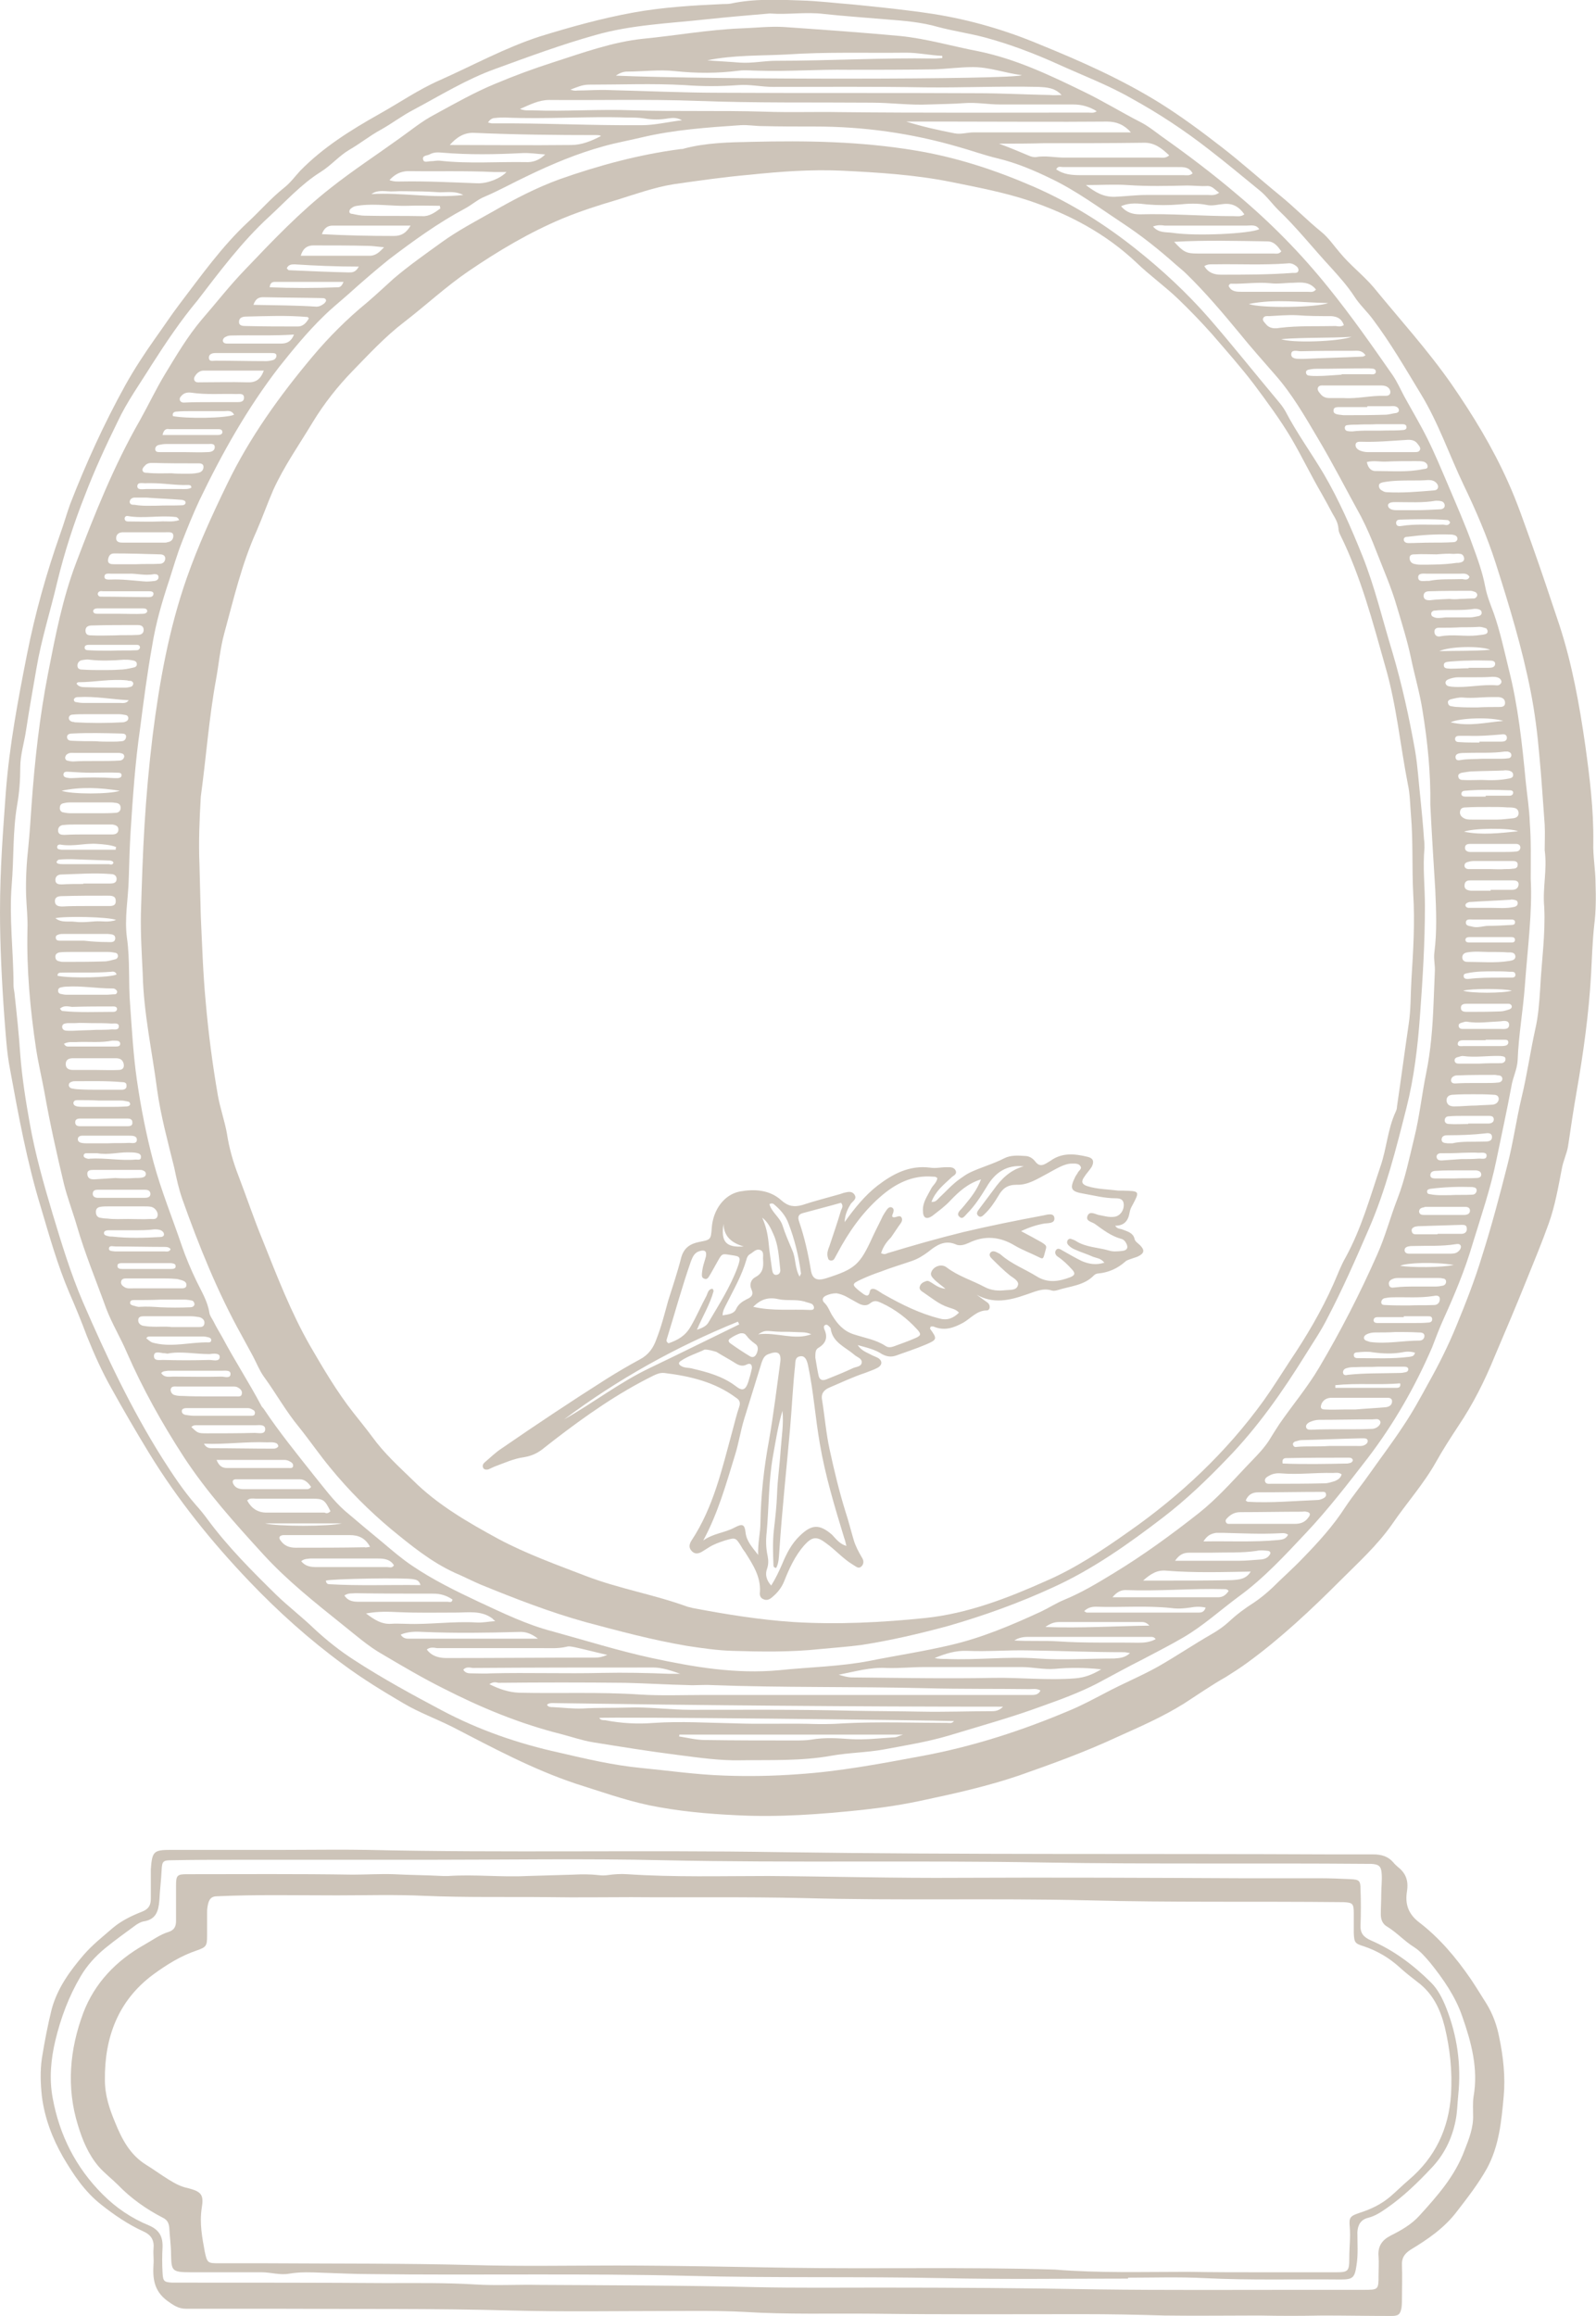 <!-- Generator: Adobe Illustrator 17.1.0, SVG Export Plug-In  -->
<svg version="1.1"
	 xmlns="http://www.w3.org/2000/svg" xmlns:xlink="http://www.w3.org/1999/xlink" xmlns:a="http://ns.adobe.com/AdobeSVGViewerExtensions/3.0/"
	 x="0px" y="0px" width="354.5px" height="514.3px" viewBox="0 0 354.5 514.3" enable-background="new 0 0 354.5 514.3"
	 xml:space="preserve">
<defs>
</defs>
<path fill="#CDC4B9" d="M0,202.6c0-9.9,0.7-18.3,1.3-26.8C2.1,165.5,4,155.4,6,145.3c1.8-9.1,4.3-18,7.4-26.8
	c0.8-2.2,1.4-4.4,2.2-6.6c3.5-9,7.5-17.8,12.2-26.3c2-3.6,4.3-7.1,6.7-10.5c1.8-2.5,3.5-5.1,5.4-7.6c4.8-6.3,9.4-12.8,15.2-18.2
	c2.7-2.5,5.1-5.3,8-7.6c1.4-1.1,2.4-2.5,3.6-3.8c5.1-5.2,11.2-9,17.4-12.5c4.5-2.5,8.8-5.5,13.6-7.6c7.4-3.3,14.5-7.2,22.2-9.7
	c6.8-2.1,13.6-4,20.7-5.3c6.6-1.2,13.3-1.6,20-1.9c0.6,0,1.1,0,1.7-0.1c5.1-1.1,10.4-0.9,15.5-0.7c3.9,0.1,7.8,0.6,11.7,0.9
	c6,0.6,11.9,1.2,17.8,2.1c8.2,1.3,16.1,3.6,23.7,6.8c9.1,3.7,18.1,7.7,26.5,12.9c4.8,3,9.4,6.4,13.9,9.9c4.4,3.4,8.6,7.2,12.9,10.7
	c3.2,2.6,6,5.5,9.2,8.1c1.6,1.3,2.8,3.1,4.1,4.6c2.3,2.8,5.2,5,7.5,7.7c5.8,7.1,12,13.9,17.3,21.5c4.7,6.8,9.1,14,12.5,21.6
	c2.1,4.6,3.7,9.4,5.4,14.1c2.1,5.9,4.1,11.9,6.1,17.9c2.8,8.6,4.4,17.5,5.7,26.5c1,7.2,1.9,14.4,1.8,21.7c-0.1,3,0.5,6.1,0.5,9.1
	c0.1,3.1,0.1,6.2-0.3,9.3c-0.4,3.7-0.5,7.3-0.7,11c-0.5,8.7-1.7,17.3-3.2,25.9c-0.7,4-1.3,8-1.9,12.1c-0.3,1.8-1.1,3.3-1.4,5.1
	c-0.8,4.1-1.5,8.2-2.9,12.1c-1.5,4.2-3.2,8.3-4.9,12.5c-2.3,5.7-4.7,11.4-7.1,17c-2.2,5.4-4.8,10.6-8.1,15.5
	c-1.7,2.6-3.4,5.2-4.9,7.9c-2.8,5-6.6,9.2-9.8,13.9c-3.3,4.7-7.5,8.5-11.5,12.5c-6.5,6.5-13.2,12.8-20.6,18.2
	c-1.5,1.1-3.2,2.2-4.8,3.2c-3.2,1.8-6.2,3.9-9.3,5.9c-4.8,3-9.9,5.2-15,7.5c-7.1,3.3-14.3,5.9-21.7,8.5c-6.8,2.3-13.8,3.9-20.9,5.4
	c-4.5,1-9.1,1.7-13.7,2.2c-9.4,1-18.8,1.7-28.2,1.2c-6.5-0.3-12.9-0.9-19.3-2.2c-5.6-1.2-10.9-3.1-16.3-4.8
	c-9.6-3.2-18.5-8-27.4-12.6c-3.6-1.8-7.4-3.2-10.8-5.2c-4.6-2.7-9.2-5.5-13.5-8.7c-7.5-5.5-14.4-11.7-20.8-18.4
	c-8.4-8.8-16-18.2-22.4-28.7c-2.8-4.6-5.6-9.4-8.2-14.1c-2.1-3.7-3.9-7.7-5.5-11.7c-1.2-3.2-2.5-6.4-3.9-9.6
	c-2.6-6.1-4.4-12.5-6.3-18.9c-3.1-10.1-5-20.5-6.9-30.9c-0.7-3.6-0.9-7.3-1.2-11C0.4,218.2,0,209.7,0,202.6z M343.1,188.8
	c0-1.7,0.1-3.7,0-5.7c-0.4-5.2-0.7-10.4-1.2-15.5c-0.4-4.7-1-9.4-1.9-14c-1.9-9.7-4.8-19.2-7.8-28.6c-1.9-5.9-4.4-11.7-7.1-17.3
	c-3.2-6.7-5.6-13.8-9.5-20.2c-3.4-5.6-6.7-11.3-10.6-16.5c-1.3-1.8-3-3.3-4.2-5.2c-1.5-2.3-3.3-4.3-5.1-6.3
	c-4-4.3-7.6-8.9-11.8-12.9c-1.4-1.4-2.6-3.1-4.1-4.3c-3.8-3.1-7.5-6.2-11.4-9.2c-5.4-4.2-11-7.9-17-11.2c-5.2-3-10.8-5.1-16.3-7.6
	c-5.3-2.4-10.8-4.5-16.4-6c-3.4-0.9-6.9-1.4-10.3-2.3c-3.8-1.1-7.7-1.4-11.6-1.7c-4.6-0.4-9.2-0.7-13.8-1.2c-4-0.5-8,0.2-11.9-0.1
	c-0.1,0-0.2,0-0.2,0c-4.7,0.4-9.4,0.8-14.1,1.3c-8.2,0.9-16.6,1.2-24.6,3.5c-7.5,2.1-14.8,4.8-22.2,7.5c-6.4,2.3-12.2,5.9-18.2,9.1
	c-2.5,1.3-4.7,3-7.2,4.4c-2.4,1.3-4.5,3-6.9,4.4c-2.4,1.4-4.1,3.5-6.5,5c-4.3,2.7-7.7,6.5-11.4,9.9c-6.1,5.6-11,12.2-16,18.7
	C40.2,71.1,36.9,76,33.7,81c-2.6,4.2-5.5,8.2-7.6,12.7c-2.6,5.3-5.1,10.7-7.2,16.2c-2.5,6.3-4.6,12.8-6.2,19.4
	c-1.5,6.4-3.5,12.6-4.6,19.1c-0.8,4.6-1.6,9.1-2.3,13.7c-0.4,2.8-1.3,5.5-1.3,8.3c0,2.8-0.2,5.6-0.7,8.4c-1,5.9-0.7,11.8-1.2,17.7
	C2,203.8,3,211.3,3,218.7c0,0.6,0.1,1.1,0.2,1.7c0.5,4.6,1,9.2,1.3,13.8c0.4,5.1,1.2,10.2,2.1,15.2c1.2,6.8,3.1,13.5,5.1,20.2
	c2,6.6,4,13.2,6.7,19.5c5.2,12,10.7,23.7,17.7,34.8c2.3,3.6,4.6,7.1,7.4,10.3c0.9,1,1.8,2.1,2.6,3.2c4.5,6.1,9.9,11.5,15.3,16.8
	c2.7,2.6,5.7,4.9,8.4,7.5c2.8,2.6,5.7,4.9,8.8,6.9c6.3,4.1,12.9,7.7,19.5,11.2c8.3,4.4,17,7.4,26.1,9.4c6,1.4,12,2.8,18.1,3.4
	c6.2,0.6,12.4,1.5,18.6,1.7c5.4,0.2,10.9,0.1,16.3-0.3c9.2-0.6,18.2-2.3,27.3-4c11.5-2.1,22.6-5.7,33.4-10.3c2.6-1.1,5-2.4,7.5-3.7
	c3.9-2.1,8.1-3.8,12-6c4-2.3,7.7-4.8,11.7-7.1c1.4-0.8,2.7-1.7,3.9-2.8c1.7-1.6,3.6-3,5.5-4.2c1.5-1,2.8-2.1,4.1-3.3
	c2.2-2.2,4.5-4.2,6.7-6.5c3.5-3.6,6.8-7.2,9.5-11.4c1.8-2.7,3.8-5.1,5.6-7.7c2.4-3.4,4.9-6.7,7.2-10.2c2.1-3.1,3.9-6.4,5.7-9.7
	c2.3-4.1,4.4-8.3,6.2-12.7c2.1-5.1,4.1-10.2,5.7-15.5c2.1-6.6,3.9-13.4,5.6-20.1c1.3-5,2-10.2,3.2-15.2c1.2-5,1.9-10,3-15
	c0.7-3,0.9-6,1.1-9c0.3-6.1,1.2-12.1,0.9-18.2C342.6,197.2,343.7,193.2,343.1,188.8z"/>
<path fill="#CDC4B9" d="M279.7,514.2c-7,0-14.1,0.1-21.1,0c-6.1-0.2-12.3-0.3-18.4-0.3c-15.4,0-30.7,0.1-46.1-0.1
	c-9.6-0.1-19.2,0.2-28.8-0.4c-5.7-0.3-11.4-0.2-17-0.2c-11.4,0-22.9,0.2-34.3-0.1c-17.7-0.5-35.3-0.3-53-0.4c-6.6,0-13.1,0-19.7,0
	c-1.7,0-2.8-0.8-4.2-1.8c-2.9-2.2-3.2-4.9-3-8.1c0.1-1.1-0.1-2.2,0-3.4c0.2-1.9-0.5-3.1-2.3-3.9c-3.3-1.5-6.4-3.6-9.3-5.9
	c-3.7-2.9-6.2-6.7-8.5-10.6c-2.4-4.2-4.1-8.7-4.7-13.5c-0.3-2.8-0.4-5.6,0-8.4c0.6-3.7,1.3-7.4,2.2-11c1.3-4.7,4.1-8.5,7.1-12
	c1.9-2.2,4.3-4.1,6.5-6c1.9-1.6,4.2-2.7,6.5-3.6c1.5-0.6,1.9-1.5,1.9-2.9c0-1.4,0-2.9,0-4.3c0-0.7,0-1.4,0-2.2
	c0.3-4,0.6-4.3,4.6-4.3c8.5,0,17,0,25.4,0c6,0,12-0.1,18,0c30.5,0.7,61.1,0,91.6,0.5c41.1,0.6,82.2,0.3,123.3,0.5c2.9,0,5.7,0,8.6,0
	c1.8,0,3.3,0.4,4.5,1.8c0.3,0.4,0.7,0.7,1,1c1.8,1.4,2.4,3.1,2,5.5c-0.4,2.6,0.2,4.8,2.6,6.7c4.6,3.5,8.3,7.9,11.6,12.7
	c1.2,1.8,2.3,3.6,3.5,5.5c1.4,2.3,2.3,4.8,2.8,7.4c0.9,4.3,1.4,8.8,1,13.1c-0.5,5.5-1,11-3.7,16c-1.9,3.4-4.3,6.5-6.7,9.6
	c-2.8,3.7-6.5,6.2-10.3,8.5c-1.4,0.9-2,1.9-1.9,3.5c0.1,2.4,0,4.8,0,7.2c0,0.7,0,1.4-0.1,2.2c-0.3,1.5-0.7,1.8-2.3,1.8
	c-5.1,0-10.2-0.1-15.3-0.1C289.1,514.3,284.4,514.3,279.7,514.2C279.7,514.2,279.7,514.2,279.7,514.2z M94.7,413
	C94.7,413,94.7,413,94.7,413c-4.2,0-8.3,0-12.5,0c-9.9,0-19.8,0-29.8,0c-4.7,0-9.4,0-14.2,0.1c-2,0-2.2,0.2-2.3,2.2
	c-0.1,2.2-0.4,4.5-0.5,6.7c-0.2,2.5-0.8,4.3-3.6,4.7c-0.5,0.1-1,0.4-1.5,0.7c-2.3,1.7-4.7,3.4-6.9,5.2c-2.2,1.8-4.1,3.9-5.5,6.3
	c-2.6,4.4-4.4,9.2-5.6,14.2c-1,4.2-1.4,8.5-0.6,12.8c1.5,8.2,5.1,15.4,11.1,21.4c3,3,6.4,5.3,10.3,6.9c2.3,1,3.1,2.5,3,4.9
	c-0.1,1.8-0.1,3.7,0,5.5c0.1,2,0.3,2.2,2.2,2.3c1.1,0,2.2,0,3.4,0c14.6,0,29.3,0,43.9,0.1c6.6,0,13.3-0.1,19.9,0.3
	c4.7,0.3,9.4,0,14.1,0.1c16.1,0.1,32.1,0.1,48.2,0.5c9.2,0.2,18.4,0.1,27.6,0.1c16.1,0,32.3,0.1,48.4,0.4c15,0.2,30.1,0.1,45.1,0.1
	c4.6,0,9.3,0,13.9,0c3.4,0,3.4,0,3.4-3.3c0-1.4,0.1-2.7,0-4.1c-0.2-2.2,0.7-3.6,2.6-4.6c2.4-1.2,4.7-2.5,6.5-4.5
	c4-4.4,7.9-8.8,10-14.5c1-2.5,2-5.1,1.9-7.8c0-1.4-0.1-2.7,0.1-4.1c1.1-6.2-0.5-12.1-2.5-17.8c-1.5-4.4-4.2-8.3-7.1-11.9
	c-1.1-1.3-2.2-2.6-3.6-3.5c-2.1-1.3-3.8-3.2-5.9-4.5c-1.1-0.6-1.5-1.6-1.5-2.8c0-1.5,0.1-3,0.1-4.6c0-1.4,0.2-2.9,0.1-4.3
	c-0.1-1.8-0.6-2.2-2.4-2.3c-0.4,0-0.8,0-1.2,0c-23.8-0.2-47.7,0.1-71.5-0.3c-28.1-0.5-56.3,0.1-84.4-0.5
	C129.9,412.7,112.3,413,94.7,413z"/>
<path fill="#CDC4B9" d="M340,195.2c0.4,7.2-0.7,15.4-1.3,23.7c-0.4,5.5-1.4,11-1.6,16.5c-0.1,2.1-1.1,3.9-1.4,5.9
	c-1,5.4-2.2,10.8-3.3,16.2c-1.3,6.4-3.4,12.5-5.3,18.7c-1.7,5.8-4,11.3-6.5,16.8c-0.9,2-1.7,4.1-2.5,6.2c-3.8,8.8-8.5,17-14.3,24.6
	c-4.4,5.7-8.8,11.4-13.7,16.6c-4.7,5-9.4,10.1-14.9,14.1c-4.2,3.1-8,6.6-12.5,9.2c-2.9,1.7-5.9,3.2-8.9,4.8
	c-3.4,1.7-6.8,3.6-10.2,5.4c-3.9,2-8,3.5-12.2,5c-6.8,2.5-13.7,4.4-20.6,6.5c-4.7,1.4-9.7,2.2-14.5,3.1c-3.9,0.7-7.8,0.7-11.7,1.4
	c-6.7,1.2-13.4,0.9-20.1,1c-4.7,0.1-9.4-0.6-14.1-1.2c-6.3-0.8-12.5-1.8-18.7-2.8c-2.4-0.4-4.7-1.2-7-1.8
	c-9.2-2.3-17.9-5.9-26.3-10.2c-4.6-2.3-9-4.9-13.4-7.5c-3.2-1.8-6-4.3-8.9-6.6c-6.1-4.9-12.3-9.8-17.6-15.6
	c-6.3-6.9-12.6-13.9-17.7-21.7c-4.8-7.4-9.1-15.1-12.6-23.1c-1.4-3.3-3.3-6.4-4.6-9.8c-2.2-6.1-4.7-12.1-6.5-18.3
	c-0.9-3.1-2.1-6.2-2.9-9.4c-1.6-6.7-3.1-13.4-4.3-20.2c-0.6-3.3-1.4-6.6-1.9-9.9c-1.3-8.7-2.1-17.4-1.9-26.3
	c0.1-2.6-0.2-5.1-0.3-7.7c-0.1-3.6,0.1-7.2,0.5-10.8c0.3-3,0.5-6.1,0.7-9.1c0.7-9.9,1.8-19.8,3.7-29.5c1.6-8.2,3.2-16.5,6.2-24.4
	c4.1-10.8,8.4-21.6,14.2-31.7c1.9-3.4,3.6-7,5.6-10.3c2.5-4.1,4.9-8.2,8-11.9c3.3-3.8,6.4-7.8,9.9-11.4c6-6.3,12-12.6,18.9-18
	c4.8-3.8,10-7.2,15-10.8c2.7-1.9,5.2-4,8.1-5.5c4.4-2.4,8.8-4.9,13.4-6.8c4.3-1.8,8.6-3.4,13-4.8c6.5-2.1,13.1-4.5,19.9-5.2
	c7.2-0.7,14.4-2,21.7-2.3c3.2-0.1,6.4-0.5,9.6-0.3c8.6,0.6,17.2,1.2,25.8,2c5.9,0.6,11.6,2.3,17.4,3.4c8.2,1.7,15.6,5.2,23,8.8
	c4.4,2.1,8.6,4.7,12.9,6.9c1.6,0.8,3.1,2,4.6,3.1c5.8,4.1,11.5,8.4,16.9,13c7.4,6.2,14.2,13.1,20.3,20.7c5.1,6.3,9.7,12.9,14.3,19.5
	c1,1.5,1.7,3.1,2.5,4.6c1.7,3.1,3.5,6.1,5.1,9.3c1.7,3.4,3.1,6.8,4.6,10.3c1.9,4.5,3.9,9,5.5,13.5c1.1,3,2.2,6,2.8,9.2
	c0.4,2.1,1.2,4,1.9,5.9c1.4,4,2.3,8.2,3.3,12.3c2.1,8.2,3,16.7,3.8,25.1c0.3,3,0.8,6,0.9,9.1C340.1,186.7,340,190.4,340,195.2z
	 M317.7,178.7c0.1-7-0.6-13.9-1.7-20.7c-0.6-4-1.8-8-2.6-11.9c-0.8-3.8-2-7.6-3.1-11.3c-1.2-4.2-3-8.3-4.6-12.4
	c-1-2.6-2.1-5.2-3.4-7.7c-3.2-5.8-6.2-11.7-9.6-17.4c-2.9-4.9-5.7-9.8-9.5-14.1c-2.6-3-5.3-6-7.8-9.1c-3.8-4.6-7.6-9.1-11.8-13.2
	c-0.8-0.8-1.7-1.5-2.5-2.2c-3.7-3.3-7.6-6.4-11.7-9.1c-5.3-3.5-10.4-7.3-16.1-10c-3.7-1.8-7.5-3.4-11.6-4.4c-3-0.7-6-1.8-8.9-2.6
	c-10.3-3-20.9-4.5-31.7-4.5c-3.9,0-7.8,0-11.8-0.1c-1.6,0-3.2-0.3-4.8-0.2c-7.3,0.5-14.7,1-21.9,2.7c-2.9,0.7-5.8,1.2-8.6,2
	c-5.8,1.6-11.3,3.9-16.7,6.5c-3.2,1.5-6.4,3.3-9.7,4.7c-1.5,0.6-2.8,1.8-4.3,2.6c-6,3.2-11.5,7.2-16.9,11.3
	c-3.1,2.5-6.1,5.1-9.1,7.8c-1.8,1.6-3.8,3.2-5.5,4.9c-3.5,3.4-6.7,7.3-9.8,11.2c-7.1,9.2-12.7,19.2-17.7,29.6
	c-1.4,3-2.7,6.2-3.9,9.3c-1.1,2.8-1.9,5.6-2.8,8.4c-1.6,4.8-3,9.6-3.8,14.6c-1.1,6.1-1.9,12.3-2.7,18.5c-1.1,7.6-1.6,15.2-2.1,22.9
	c-0.2,3.4-0.3,6.8-0.4,10.3c-0.1,4.4-1,8.8-0.4,13.2c0.7,4.9,0.3,9.9,0.7,14.8c0.4,5.6,0.7,11.1,1.5,16.7c0.9,6.2,2.1,12.3,3.7,18.3
	c1.7,6.3,4.2,12.4,6.3,18.6c0.9,2.6,2,5.2,3.2,7.7c1.1,2.3,2.5,4.5,2.9,7.1c0.1,0.7,0.6,1.3,0.9,1.9c0.6,1.2,1.3,2.4,2,3.6
	c2.7,5.1,5.9,10,8.6,15.1c0.1,0.3,0.4,0.5,0.6,0.8c3.4,5.1,7.3,9.9,11.1,14.7c2.2,2.7,4.3,5.6,6.9,7.9c2.8,2.4,5.7,4.8,8.6,7.2
	c2,1.7,4,3.4,6.2,4.9c4.7,3.2,9.8,5.7,14.9,8.1c5.4,2.5,10.7,5.1,16.5,6.6c7.3,2,14.6,4.3,22,5.9c9.3,2,18.6,3.6,28.3,2.7
	c6.7-0.7,13.6-0.8,20.2-2.1c6-1.2,12-2.1,17.9-3.5c6.9-1.6,13.5-4.4,20-7.4c1.7-0.8,3.4-1.9,5.1-2.6c3.9-1.6,7.4-3.7,11-5.9
	c6.6-4,12.9-8.6,19-13.4c3.9-3.1,7.2-6.8,10.6-10.4c1.7-1.8,3.5-3.5,4.9-5.6c0.8-1.3,1.6-2.6,2.4-3.8c2.9-4.2,6.2-8.1,8.8-12.5
	c4.8-8.1,9.1-16.5,12.9-25.1c1.8-4,2.9-8.3,4.5-12.4c1.7-4.4,2.6-8.9,3.7-13.4c1.2-4.8,1.7-9.7,2.7-14.6c1-4.9,1.4-10,1.6-15
	c0.1-2.5,0.2-4.9,0.3-7.4c0.1-1.4-0.3-2.8-0.1-4.3c0.6-4.6,0.4-9.3,0.2-13.9C318.4,191.1,318,184.9,317.7,178.7z M243.6,24.7
	c-1.6-1-3.3-1.5-5.2-1.5c-5.4,0-10.9,0-16.3,0c-2.6,0-5.2-0.5-7.9-0.3c-2.6,0.2-5.3,0.2-7.9,0.3c-4.2,0.2-8.5-0.4-12.7-0.4
	c-12.9-0.1-25.9,0.1-38.8-0.4c-10.9-0.4-21.9-0.1-32.8-0.2c-2.3,0-4.2,1-6.5,2c1,0.4,1.8,0.3,2.6,0.3c7.5,0.3,15-0.3,22.5,0
	c9.7,0.3,19.5,0,29.2,0.3c5.6,0.2,11.2,0,16.7,0.1c18.4,0.2,36.8,0.1,55.2,0.1C242.3,25,242.9,25.2,243.6,24.7z M108.7,374
	c2.2,1.1,4.3,1.8,6.6,1.9c8.9,0.2,17.9-0.2,26.8,0.4c4.8,0.3,9.6,0.1,14.4,0.1c19.7,0,39.3,0,59,0c4.4,0,8.8,0,13.2,0
	c0.9,0,1.9,0.1,2.4-1c-0.9-0.5-1.7-0.3-2.4-0.3c-7.6-0.1-15.2,0-22.8-0.2c-16-0.4-32-0.1-47.9-0.7c-1.8-0.1-3.5,0.1-5.3,0
	c-4.6-0.1-9.3-0.4-13.9-0.5c-9.4-0.1-18.7-0.1-28.1,0C110.2,373.6,109.6,373.4,108.7,374z M235.8,21.1c-1.5-1.6-3.2-1.7-5.1-1.8
	c-8.5-0.2-16.9,0.2-25.4,0.1c-11.2-0.2-22.4-0.1-33.6-0.1c-2.6,0-5.1-0.6-7.7-0.4c-4,0.3-8,0.3-11.9,0c-7.1-0.4-14.2-0.1-21.3-0.1
	c-1.5,0-2.7,0.6-4.1,1.1c0.5,0.2,1,0.3,1.6,0.2c2.3,0,4.6-0.2,6.9-0.1c8.3,0.2,16.6,0.6,24.9,0.6c19,0.1,37.9,0,56.9,0.1
	c5.4,0,10.8,0.3,16.3,0.4C234.1,21.2,234.9,21.1,235.8,21.1z M136.8,16.8c21,0.9,87.7,0.9,90.2-0.1c-3.9-0.5-7.2-1.8-10.9-1.8
	c-2.9,0-5.7,0.4-8.6,0.5c-6.4,0.1-12.8,0.1-19.2,0.1c-6.6-0.1-13.2,0.4-19.9,0.2c-1.4,0-2.9-0.2-4.3,0c-4.7,0.6-9.4,0.6-14.1,0.1
	c-3.6-0.4-7.2,0.1-10.7,0.1C138.6,15.9,137.8,16.1,136.8,16.8z M244.6,370.7c-3.8-0.4-7-0.4-10.3-0.1c-2.5,0.2-4.9-0.4-7.4-0.4
	c-7.2,0-14.4,0-21.6,0c-2.8,0-5.6,0.3-8.4,0.2c-3.6-0.2-7,0.8-10.6,1.5c1,0.3,2,0.6,3,0.6c10.5,0.1,20.9,0.3,31.4,0.1
	c6.1-0.1,12.1,0.6,18.2,0.1C241,372.5,242.6,371.9,244.6,370.7z M222.8,379c-33.4,0-66.7-0.3-100-0.8c-0.4,0-1,0-1.3,0.4
	c0.3,0.5,0.8,0.5,1.3,0.5c2.2,0.1,4.4,0.4,6.7,0.3c3.3-0.2,6.5-0.1,9.8-0.2c4.7-0.2,9.4,0.5,14.1,0.5c12,0,24-0.1,35.9,0.2
	c5.1,0.1,10.2,0.1,15.3,0.2c5.3,0.1,10.5-0.1,15.8-0.1C221.4,380,222.1,379.7,222.8,379z M251.2,29.4c-1.5-1.7-3.2-2.4-5.3-2.4
	c-11.6,0.1-23.2,0-34.8,0c-3.3,0-6.5,0-9.8,0c3.5,1.1,7.1,1.9,10.7,2.6c1.4,0.3,2.8-0.2,4.3-0.2c10.5,0,20.9,0,31.4,0
	C248.8,29.4,250,29.4,251.2,29.4z M221.9,31.9c2.4,0.9,4.6,1.8,6.7,2.7c0.4,0.2,1,0.3,1.4,0.3c2.2-0.4,4.3,0.1,6.4,0.1
	c7,0,14,0,21.1,0c0.7,0,1.4,0.2,2.2-0.5c-1.7-1.6-3.3-2.9-5.8-2.8c-7.3,0.1-14.7,0.1-22,0.1C228.6,31.9,225.2,31.9,221.9,31.9z
	 M94.8,366.3c1.1,1.5,2.7,1.9,4.4,1.9c11,0,22-0.1,33-0.1c0.8,0,1.5-0.1,2.7-0.6c-2.7-0.6-4.9-1.2-7.2-1.7c-0.6-0.1-1.3-0.3-1.9-0.1
	c-1.7,0.4-3.3,0.3-5,0.3c-7.9,0-15.8,0-23.7,0C96.4,365.9,95.6,365.7,94.8,366.3z M133.1,381.5c0.3,0.5,0.8,0.5,1.3,0.5
	c3.6,0.7,7.2,0.9,10.9,0.6c6-0.4,12,0,18,0.1c5.4,0.2,10.7,0,16,0.1c2.7,0.1,5.4,0.1,8.1-0.1c7.7-0.4,15.3-0.1,23-0.1
	c0.5,0,1,0.2,1.5-0.4C207.6,382,135,381.2,133.1,381.5z M99.9,32.2c9,0,18,0.1,27,0c2.3,0,4.5-0.9,6.6-2c-0.3-0.2-0.7-0.2-1-0.2
	c-9.1,0-18.2-0.1-27.2-0.5C103.1,29.4,101.4,30.5,99.9,32.2z M157.1,13.4c2.4,0.2,4.8,0.3,7.2,0.5c2.7,0.2,5.4-0.4,8.1-0.4
	c11.7,0,23.5-0.7,35.2-0.5c0.6,0,1.2-0.1,1.7-0.1c0-0.2,0-0.3,0-0.5c-2.7-0.1-5.3-0.7-8-0.7c-8.9,0.1-17.7-0.2-26.6,0.4
	C168.8,12.4,162.9,12.2,157.1,13.4z M102.9,370.8c0.5,0.8,1.2,0.8,1.9,0.8c1.4,0,2.9,0.1,4.3,0c8.2-0.2,16.5,0.1,24.7-0.1
	c4.9-0.1,9.9,0,14.9,0.2c0.8,0,1.6,0,2.4,0c-2-0.7-4-1.4-6-1.4c-13.4,0-26.7,0-40.1,0.1C104.3,370.3,103.5,370.1,102.9,370.8z
	 M251,367.1c-0.6-0.1-1-0.2-1.3-0.2c-7.1,0-14.2-0.3-21.3-0.4c-4.5-0.1-9.1,0.3-13.6,0.1c-2.5-0.1-4.8,0.6-7.2,1.6
	c0.9,0.2,1.7,0.2,2.6,0.2c6.8,0.3,13.5-0.6,20.3-0.1c5.6,0.4,11.3,0,17,0C248.6,368.2,249.8,368.2,251,367.1z M260.8,53.7
	c2.1,2.3,2.7,2.6,5.2,2.6c5.6,0,11.2,0,16.8,0c0.6,0,1.3,0.2,1.8-0.5c-0.8-1.1-1.6-2.2-3.1-2.2C274.6,53.5,267.8,53.3,260.8,53.7z
	 M108.4,27.2c0.4,0.1,0.7,0.2,0.9,0.2c11.1-0.1,22.2,0.5,33.3,0.4c2.8,0,5.6-0.7,8.9-1.1c-1.4-0.7-2.2-0.5-3.1-0.4
	c-1.8,0.3-3.5,0.3-5.3,0c-1.3-0.2-2.5-0.2-3.8-0.2c-9-0.3-18,0.4-27.1,0c-0.7,0-1.4,0-2.2,0.1C109.5,26.2,108.9,26.4,108.4,27.2z
	 M276.4,47.6c-1.2-1.7-2.6-2.5-4.6-2.3c-1.3,0.1-2.5,0.5-3.8,0.2c-2-0.4-4-0.3-6-0.1c-2.4,0.2-4.8,0.2-7.2,0
	c-1.8-0.2-3.8-0.5-5.8,0.4c1.2,1.4,2.6,1.8,4.2,1.8c6.9-0.2,13.9,0.4,20.8,0.4C274.8,48,275.6,48.2,276.4,47.6z M270.8,42.8
	c-1-0.7-1.5-1.5-2.6-1.5c-1.5,0.1-3-0.1-4.5-0.1c-4.4,0.1-8.8,0.2-13.2-0.1c-3-0.2-6,0-9.3,0c2.1,1.6,3.9,2.7,6.5,2.6
	c2.3-0.1,4.6-0.4,6.9-0.4c4.6,0,9.1,0,13.7,0C269,43.3,269.8,43.5,270.8,42.8z M81.3,358.3c2,1.5,3.5,2.4,5.5,2.3
	c1.1-0.1,2.2,0,3.4,0c5.2,0.2,10.4-0.6,15.6-0.3c1.3,0.1,2.6-0.2,4.2-0.3c-0.5-0.4-0.6-0.6-0.8-0.7c-2.4-1.7-5.2-1.2-7.9-1.2
	c-4.3,0-8.6,0.1-12.9-0.1C86.2,357.9,84,357.8,81.3,358.3z M86.5,40c1.1,0.4,1.9,0.3,2.7,0.3c5.6-0.1,11.2,0.2,16.8,0.4
	c2.3,0.1,5.2-1.1,6.5-2.5c-0.9,0-1.9,0-2.8,0c-6.4-0.3-12.8-0.1-19.2-0.2C88.9,38.1,87.7,38.7,86.5,40z M150.9,385.2
	c0,0.1,0,0.3-0.1,0.4c1.9,0.3,3.9,0.8,5.8,0.8c6.6,0.1,13.3,0.1,19.9,0.1c1.3,0,2.6,0,3.8-0.2c2.9-0.5,5.7-0.3,8.6-0.1
	c3.3,0.2,6.5-0.2,9.8-0.4c0.5,0,0.9-0.3,1.9-0.6C183.6,385.2,167.3,385.2,150.9,385.2z M73.4,335.6c-1.3-2.6-1.6-2.8-4.2-2.8
	c-4.1,0-8.3,0-12.4,0c-0.6,0-1.3-0.2-1.9,0.4c0.9,1.7,2.3,2.7,4.3,2.7c4.3,0,8.6,0,12.9,0C72.5,336.1,72.9,336.1,73.4,335.6z
	 M264.9,38.5c-0.8-1.5-2.1-1.4-3.4-1.4c-8.5,0-16.9,0-25.4,0c-0.5,0-1.1-0.3-1.5,0.5c1.7,1.2,3.6,1.3,5.5,1.3c7.6,0,15.2,0,22.8,0
	C263.5,38.9,264.2,39.1,264.9,38.5z M82.2,343.5c-1.1-2-2.6-2.6-4.5-2.6c-4.5,0-9.1,0-13.6,0c-0.4,0-0.8,0-1.2,0
	c-0.9,0.1-1.1,0.6-0.5,1.3c0.8,1.1,1.9,1.5,3.3,1.5c5.1,0,10.2,0,15.3-0.1C81.2,343.7,81.5,343.6,82.2,343.5z M280.8,338.4
	C280.8,338.4,280.8,338.4,280.8,338.4c2.3,0,4.6,0,6.9,0c1.2,0,2.2-0.4,2.9-1.4c0.6-0.7,0.4-1.2-0.5-1.3c-0.3-0.1-0.6,0-1,0
	c-4.5,0-9.1,0.1-13.6,0.1c-1.1,0-2,0.4-2.8,1.2c-0.3,0.3-0.6,0.6-0.4,1c0.2,0.5,0.6,0.4,1,0.4C275.8,338.4,278.3,338.4,280.8,338.4z
	 M121.1,34.3c-1.7-0.1-3.5-0.4-5.2-0.3c-5.9,0.3-11.8,0.4-17.7-0.1c-1-0.1-1.9-0.1-2.8,0.4c-0.6,0.3-1.7,0.2-1.4,1.2
	c0.2,0.7,1.1,0.3,1.7,0.3c0.7,0,1.4-0.2,2.1-0.1c6.3,0.7,12.6,0.2,18.9,0.3C118.3,36.1,119.8,35.6,121.1,34.3z M97.8,46.3
	c0-0.2-0.1-0.4-0.1-0.6c-2.4,0-4.8-0.1-7.1,0c-3.5,0.1-7-0.5-10.5-0.1c-0.7,0.1-1.4,0.1-2,0.6c-0.3,0.2-0.5,0.4-0.5,0.8
	c0,0.4,0.4,0.5,0.7,0.5c0.9,0.2,1.9,0.4,2.8,0.4c4.2,0.1,8.5,0,12.7,0.1C95.3,48.1,96.6,47.2,97.8,46.3z M267.5,59.1
	c0.9,1.5,2.2,1.9,3.7,1.9c5.3,0,10.7,0,16-0.4c0.4,0,1.1,0.1,1.2-0.5c0.1-0.6-0.4-1-0.9-1.3c-0.5-0.3-1-0.4-1.6-0.3
	c-5.4,0.4-10.8,0.1-16.2,0.2C269,58.7,268.3,58.6,267.5,59.1z M119.5,363.9c-1.3-1-2.6-1.6-4.2-1.5c-7.1,0.2-14.2,0.3-21.3,0
	c-1.6-0.1-3.4-0.1-5,0.6c0.6,1,1.5,0.9,2.3,0.9C100.7,363.9,110.1,363.9,119.5,363.9z M298.5,72.2c-0.5-1.4-1.4-1.9-2.8-2
	c-2.5,0-5.1,0-7.6-0.2c-2.1-0.1-4.1,0.1-6.2,0.2c-0.5,0-1-0.1-1.3,0.4c-0.3,0.6,0.3,1,0.6,1.4c0.8,1,2,1,3.1,0.8
	c4.1-0.5,8.3-0.3,12.4-0.4C297.3,72.5,297.8,72.6,298.5,72.2z M247.1,354.7c8.2,0,15.8,0,23.5,0c1,0,1.7-0.5,2.3-1.4
	c-0.3-0.4-0.6-0.4-0.9-0.4c-7.3-0.2-14.6,0.5-22,0.2C249,353.1,248.1,353.5,247.1,354.7z M76.5,354.3c0.9,1.4,2.2,1.4,3.5,1.4
	c6.5,0,12.9,0,19.4,0c0.4,0,1,0.3,1.1-0.5c-1.3-0.9-2.7-1.3-4.2-1.3c-5.8,0-11.6,0-17.4-0.1C78.1,353.9,77.4,353.7,76.5,354.3z
	 M298.5,88.4c3,0.2,6-0.6,9.1-0.5c0.5,0,1,0,1.2-0.6c0.1-0.6-0.2-1.1-0.7-1.4c-0.5-0.3-1.1-0.3-1.6-0.3c-4.1,0-8.3,0-12.4,0
	c-0.5,0-1.2-0.1-1.4,0.6c-0.1,0.6,0.4,1,0.7,1.4c0.5,0.6,1.2,0.8,1.9,0.8C296.3,88.4,297.4,88.4,298.5,88.4z M277.8,349
	c-6.3,0.1-12.5,0.3-18.7-0.2c-2-0.2-3.4,0.6-5.2,2.2c2,0,3.5,0,5,0c4.9,0,9.7,0,14.6-0.1C275.2,350.8,276.8,350.7,277.8,349z
	 M71.5,52c5.5,0.3,10.7,0.4,16,0.4c1.6,0,2.7-0.6,3.7-2.3c-6,0-11.6,0-17.3,0C72.8,50.1,72,50.6,71.5,52z M58.6,82.3
	c-4.6,0-9,0-13.4,0c-0.6,0-1.1,0.3-1.5,0.7c-0.3,0.4-0.8,0.9-0.5,1.5c0.3,0.5,0.8,0.4,1.3,0.4c3.4,0,6.9-0.1,10.3,0
	C56.7,85,57.8,84.4,58.6,82.3z M256.1,50.3c1.3,1.5,2.9,1.2,4.3,1.4c5.3,0.8,17.2,0.2,19.3-0.8c-0.7-1.1-1.8-0.8-2.8-0.8
	c-6.1,0-12.1,0-18.2,0C258,50,257.2,49.9,256.1,50.3z M298.7,313C298.7,313,298.7,313,298.7,313c0.8,0,1.6,0,2.4,0
	c2.2-0.2,4.5-0.3,6.7-0.5c0.8-0.1,1.4-0.5,1.4-1.3c0-0.9-0.9-0.8-1.4-0.8c-4,0-8,0-12,0c-0.9,0-1.7,0.3-2.2,1.2
	c-0.4,0.9-0.3,1.4,0.7,1.4C295.8,313.1,297.3,313,298.7,313z M69.1,330.2c-0.6-0.9-1.4-1.7-2.5-1.7c-4.7,0-9.4,0-14.1,0
	c-0.1,0-0.2,0-0.2,0c-0.7,0.1-0.7,0.5-0.5,1c0.5,1,1.4,1.2,2.4,1.2c4.6,0,9.2,0,13.9,0C68.4,330.7,68.7,330.7,69.1,330.2z
	 M85.3,54.9c-1.4-0.1-2.5-0.3-3.5-0.3c-4.1-0.1-8.1-0.1-12.2-0.1c-1.3,0-2.3,0.6-2.8,2.3c5.3,0,10.4,0,15.5,0
	C83.5,56.7,84.3,56,85.3,54.9z M261,346.6c1.5,0,2.4,0,3.4,0c3.6,0,7.2,0,10.8,0c1.7,0,3.3-0.2,5-0.3c0.8-0.1,1.4-0.4,1.8-1
	c0.3-0.4,0.2-0.8-0.3-0.9c-0.9-0.1-1.8-0.2-2.6,0c-3.3,0.5-6.7,0.3-10,0.4c-1.6,0-3.2,0-4.8,0C263.1,344.8,262.1,345,261,346.6z
	 M28.4,270.7C28.4,270.7,28.4,270.8,28.4,270.7c1.7,0,3.4,0.1,5,0c0.6,0,1.4,0.2,1.6-0.7c0.2-0.7-0.5-1.8-1.4-2
	c-0.5-0.1-1.1-0.1-1.7-0.1c-2.6,0-5.1,0-7.7,0c-0.6,0-1.3,0-1.9,0.1c-0.6,0.1-1,0.4-1,1.1c0,0.6,0.2,1.1,0.8,1.3
	c0.5,0.1,1.1,0.2,1.7,0.2C25.4,270.8,26.9,270.7,28.4,270.7z M256.7,364c-0.4-0.5-0.7-0.5-1.1-0.5c-9.1,0-18.2,0-27.3,0
	c-1.1,0-2.1,0.2-3,0.8c3.3,0.2,6.6,0,9.8,0.2c5.9,0.4,11.8,0.2,17.7,0.3C254.1,364.8,255.4,364.7,256.7,364z M276.7,333.2
	c0.2,0.2,0.4,0.3,0.5,0.3c5.2,0.3,10.3-0.2,15.5-0.4c0.4,0,0.8-0.2,1.1-0.3c0.4-0.2,0.9-0.5,0.7-1.1c-0.1-0.5-0.6-0.4-1-0.4
	c-4.7,0-9.4,0.1-14.1,0.1C278.1,331.4,277.2,332,276.7,333.2z M66.9,346.7c1,1.2,2.2,1.3,3.5,1.3c5.2,0,10.4,0,15.6,0
	c0.5,0,1.1,0.3,1.5-0.4c-0.8-1.3-2.1-1.5-3.5-1.5c-5,0-10.1,0-15.1,0C68.3,346.2,67.6,346.1,66.9,346.7z M292.3,64.3
	c-1.4-1.8-3.3-1.6-5.1-1.5c-1.7,0-3.3,0.3-5,0.1c-3-0.3-5.9,0.2-8.8,0.1c-0.2,0-0.4,0.2-0.5,0.5c0.6,1.3,1.8,1.3,3,1.3
	c4.9,0,9.7,0,14.6,0C291.1,64.8,291.7,65,292.3,64.3z M46.3,310.1C46.3,310.1,46.3,310.1,46.3,310.1c2.1,0,4.1,0,6.2,0
	c0.5,0,1.1,0.1,1.2-0.5c0.2-0.7-0.3-1.2-0.9-1.5c-0.3-0.2-0.8-0.2-1.2-0.2c-4.1,0-8.3,0-12.4,0c-0.5,0-1.2-0.1-1.3,0.7
	c0,0.6,0.4,1.1,0.9,1.2c0.6,0.2,1.3,0.2,1.9,0.2C42.6,310.1,44.4,310.1,46.3,310.1z M297.8,317.4
	C297.8,317.4,297.8,317.4,297.8,317.4c0.5,0,1,0,1.4,0c1.9,0,3.8,0,5.7-0.1c1-0.1,1.9-1,1.7-1.6c-0.3-0.8-1.1-0.5-1.7-0.5
	c-4,0-8,0.1-11.9,0.1c-0.7,0-1.4,0.2-2.1,0.5c-0.4,0.2-0.9,0.6-0.8,1.1c0.1,0.6,0.7,0.6,1.1,0.6
	C293.5,317.4,295.7,317.4,297.8,317.4z M298,327.4c-0.7-0.5-1.4-0.3-2-0.3c-3.8-0.1-7.5,0.4-11.3,0.1c-1-0.1-1.9,0-2.8,0.5
	c-0.5,0.3-1.1,0.6-0.9,1.3c0.2,0.6,0.8,0.5,1.2,0.5c4,0,8,0,12-0.1c0.8,0,1.6-0.3,2.3-0.5C297.2,328.6,297.8,328.2,298,327.4z
	 M21.2,237.6C21.2,237.6,21.2,237.6,21.2,237.6c1.7,0,3.5,0.1,5.2,0c1,0,1.3-0.7,1-1.6c-0.3-0.8-0.9-1-1.7-1c-3.2,0-6.3,0-9.5,0
	c-0.9,0-1.6,0.3-1.6,1.3c0,1,0.7,1.3,1.6,1.3C17.9,237.6,19.5,237.6,21.2,237.6z M330.8,179.2C330.8,179.2,330.8,179.2,330.8,179.2
	c-1.8,0-3.5,0-5.3,0.1c-0.6,0-1.1,0.2-1.2,0.9c-0.1,0.6,0.2,1.1,0.7,1.4c0.6,0.4,1.2,0.4,1.9,0.4c1.9,0,3.8,0,5.7,0
	c1.2,0,2.4-0.2,3.6-0.3c0.6-0.1,1.1-0.4,1.1-1.1c0-0.7-0.4-1.1-1-1.2c-0.5-0.1-0.9-0.1-1.4-0.1C333.5,179.2,332.2,179.2,330.8,179.2
	z M267.8,357c-1.3-0.3-2.4-0.2-3.5,0c-1.4,0.2-2.7,0.3-4.1,0.1c-5.6-0.6-11.2-0.1-16.8-0.3c-0.9,0-1.8,0.2-2.6,1
	c0.3,0.1,0.4,0.3,0.6,0.3c8.2,0,16.3,0,24.5,0C266.6,358.1,267.4,358.2,267.8,357z M68.6,70.7c-0.2-0.2-0.2-0.3-0.3-0.3
	c-4.5-0.4-9.1-0.2-13.6-0.1c-0.7,0-1.6,0.2-1.6,1.1c-0.1,1,0.9,1,1.6,1c3.8,0.1,7.7,0.1,11.5,0.1C67.2,72.5,68,71.8,68.6,70.7z
	 M308.7,100.4C308.7,100.4,308.7,100.4,308.7,100.4c1.8,0,3.7,0,5.5,0c0.5,0,1,0,1.2-0.5c0.2-0.5-0.2-0.9-0.5-1.3
	c-0.6-0.9-1.6-1-2.6-0.9c-3.3,0.2-6.5,0.5-9.8,0.4c-0.5,0-1.3-0.1-1.4,0.6c-0.1,0.7,0.5,1.2,1.1,1.4c0.5,0.2,1.1,0.3,1.6,0.3
	C305.5,100.4,307.1,100.4,308.7,100.4z M38.1,294.7c2.1,0,4,0,6,0c0.6,0,1.2,0,1.3-0.8c0.1-0.7-0.4-1.2-1.1-1.4
	c-0.6-0.1-1.3-0.2-1.9-0.2c-2.7,0-5.4,0-8.1,0c-0.8,0-1.6,0-2.4,0c-0.6,0-1.2,0.1-1.2,0.9c0,0.6,0.4,1,1,1.2
	c0.6,0.1,1.3,0.2,1.9,0.2C35.1,294.7,36.7,294.5,38.1,294.7z M313.6,106.7c-2.1,0-4.3,0-6.4,0.4c-0.4,0.1-0.8,0.2-0.9,0.6
	c-0.1,0.5,0.2,1,0.6,1.2c0.3,0.2,0.7,0.4,1.1,0.4c3.5,0.2,7-0.1,10.5-0.4c0.4,0,0.8-0.2,0.9-0.6c0.1-0.4-0.1-0.8-0.4-1.1
	c-0.5-0.5-1.1-0.6-1.8-0.6C316,106.7,314.8,106.7,313.6,106.7z M34.5,286.1C34.5,286.1,34.5,286.1,34.5,286.1c1.9,0,3.8,0,5.7,0
	c0.5,0,1.1,0,1.2-0.6c0.1-0.7-0.4-1-1-1.2c-0.5-0.1-0.9-0.3-1.4-0.3c-1.1-0.1-2.2-0.1-3.3-0.1c-2.6,0-5.1,0-7.7,0
	c-0.5,0-1,0.1-1.1,0.7c-0.1,0.5,0.2,0.9,0.7,1.2c0.6,0.4,1.2,0.3,1.9,0.3C31.1,286.1,32.8,286.1,34.5,286.1z M19.9,180.6
	C19.9,180.6,19.9,180.6,19.9,180.6c0.7,0,1.4,0,2.2,0c1.2,0,2.4,0,3.6-0.1c0.6,0,1.1-0.4,1.1-1.1c0-0.7-0.4-1-1-1.1
	c-0.3,0-0.6-0.1-1-0.1c-3.1,0-6.2,0-9.4,0c-0.5,0-1,0.1-1.4,0.2c-0.4,0.1-0.7,0.4-0.7,0.9c-0.1,0.5,0.2,1,0.7,1.1
	c0.5,0.1,1.1,0.2,1.7,0.2C17,180.6,18.5,180.6,19.9,180.6z M18.8,201.2C18.8,201.2,18.8,201.2,18.8,201.2c1.7,0,3.4,0,5,0
	c0.9,0,2,0.1,1.9-1.2c0-1.1-1-1.1-1.8-1.1c-3.4,0-6.7,0-10.1,0.1c-0.7,0-1.6,0.1-1.6,1.1c0,1.1,0.9,1.2,1.7,1.2
	C15.6,201.2,17.2,201.2,18.8,201.2z M19.4,211.4C19.4,211.4,19.4,211.4,19.4,211.4c-1.3,0-2.5,0-3.8,0c-0.8,0-1.6,0-2.4,0.1
	c-0.5,0.1-0.9,0.4-0.9,0.9c0,0.7,0.3,1,1,1.1c0.3,0.1,0.6,0.1,1,0.1c2.9,0,5.9,0,8.8-0.1c0.9,0,1.7-0.3,2.6-0.5
	c0.3-0.1,0.5-0.4,0.5-0.7c0-0.4-0.2-0.6-0.5-0.7c-0.5-0.1-1.1-0.2-1.6-0.2C22.4,211.4,20.9,211.4,19.4,211.4z M267.3,342.3
	c5.8-0.1,11.1,0.2,16.5-0.3c0.8-0.1,1.8-0.1,2.3-1.2c-0.7-0.5-1.5-0.3-2.1-0.3c-4.1,0.2-8.1,0-12.2-0.1c-0.6,0-1.1,0-1.7,0
	C269,340.6,268.2,340.9,267.3,342.3z M18.5,196.3c0,0,0-0.1,0-0.1c2,0,4,0,6,0c0.6,0,1.4-0.1,1.4-1c0-0.8-0.6-1.1-1.3-1.1
	c-3.7-0.3-7.3,0-11,0.1c-0.7,0-1.3,0.4-1.3,1.2c0,0.9,0.7,1,1.4,1C15.3,196.3,16.9,196.3,18.5,196.3z M19.5,185.3
	C19.5,185.3,19.5,185.3,19.5,185.3c1.8,0,3.7,0,5.5,0c0.7,0,1.3-0.3,1.3-1.1c0-0.8-0.7-1-1.3-1.1c-2.6,0-5.3,0-7.9,0
	c-1,0-1.9,0-2.9,0.1c-0.7,0-1.3,0.4-1.3,1.2c0,0.9,0.7,1,1.4,1C16,185.3,17.8,185.3,19.5,185.3z M38.1,105.1
	C38.1,105.2,38.1,105.2,38.1,105.1c1,0.1,2.1,0.1,3.1,0.1c1,0,1.9,0,2.8-0.2c0.6-0.1,1.2-0.5,1.2-1.3c0-0.9-0.9-0.8-1.4-0.8
	c-3.3,0-6.5,0-9.8-0.1c-0.6,0-1.3,0-1.8,0.6c-0.3,0.3-0.7,0.7-0.5,1.2c0.2,0.4,0.6,0.4,1,0.4C34.6,105.2,36.4,105.1,38.1,105.1z
	 M48.1,324.2c0.6,1.5,1.4,1.8,2.4,1.8c4.5,0,9.1,0,13.6,0c0.4,0,0.9,0.1,1-0.4c0.1-0.6-0.4-0.9-0.8-1.1c-0.3-0.2-0.8-0.3-1.1-0.3
	C58.3,324.2,53.4,324.2,48.1,324.2z M25.5,141.1C25.5,141.1,25.5,141.1,25.5,141.1c1.7-0.1,3.4,0,5-0.1c0.8,0,1.5-0.3,1.4-1.3
	c-0.1-0.8-0.8-0.9-1.4-0.9c-3.4,0-6.7,0-10.1,0.1c-0.8,0-1.5,0.3-1.4,1.3c0.1,0.9,0.8,0.9,1.4,0.9C22.2,141.2,23.9,141.1,25.5,141.1
	z M56.3,67.7c4.8,0.1,9.4,0.1,14,0.4c0.6,0,1.2-0.3,1.7-0.7c0.2-0.2,0.5-0.5,0.4-0.8c-0.1-0.3-0.4-0.4-0.8-0.4
	c-4.4-0.1-8.7-0.1-13.1-0.2C57.6,66,56.8,66.2,56.3,67.7z M48.9,314.4C48.9,314.4,48.9,314.4,48.9,314.4c1,0,1.9,0,2.9,0
	c1.4,0,2.7,0,4.1,0c0.3,0,0.7-0.1,0.7-0.5c0.1-0.3-0.1-0.7-0.4-0.8c-0.3-0.2-0.7-0.4-1.1-0.4c-4.6,0-9.1,0-13.7,0
	c-0.4,0-0.9,0.1-1,0.5c-0.1,0.6,0.3,0.9,0.8,1c0.6,0.1,1.3,0.2,1.9,0.2C45,314.4,47,314.4,48.9,314.4z M30.3,125.3
	C30.3,125.3,30.3,125.2,30.3,125.3c1.7-0.1,3.5,0,5.2-0.1c0.7,0,1.2-0.5,1.2-1.2c0-0.7-0.6-0.9-1.2-0.9c-3.4-0.1-6.8-0.2-10.2-0.2
	c-0.9,0-1.2,0.7-1.3,1.4c-0.1,0.9,0.6,1,1.3,1C26.9,125.3,28.6,125.3,30.3,125.3z M32.5,118.2C32.5,118.2,32.5,118.2,32.5,118.2
	c-1.7,0-3.5,0-5.2,0c-0.8,0-1.5,0.4-1.5,1.3c0,1,0.9,1,1.6,1c3,0,6,0,9.1,0c0.2,0,0.5,0,0.7-0.1c0.8-0.1,1.3-0.6,1.3-1.4
	c0-0.9-0.8-0.8-1.4-0.8C35.6,118.2,34,118.2,32.5,118.2z M72.4,351c0,0.5,0.3,0.8,0.7,0.8c6.7,0.4,13.5,0.1,20.3,0.2
	c-0.3-1.1-1-1.2-1.6-1.3C90.1,350.3,73.6,350.6,72.4,351z M42.5,316.9c1.4,1.3,1.4,1.4,3.4,1.4c3.6,0,7.2,0,10.7-0.1
	c0.8,0,2.2,0.4,2.3-0.7c0.1-1.3-1.4-1-2.2-1c-4.2,0-8.4,0-12.6,0C43.5,316.5,43,316.4,42.5,316.9z M303.6,102.6
	c0.3,1.5,1.1,2.1,2.2,2c3.4,0,6.8,0.3,10.2-0.4c0.4-0.1,1.1,0,1.1-0.6c0-0.6-0.5-1-1-1.1c-0.5-0.1-1.1-0.1-1.7-0.1
	c-2.1,0-4.3,0-6.4,0.1C306.6,102.6,305.2,102.2,303.6,102.6z M327.2,243C327.2,243,327.2,243.1,327.2,243c-1.4,0-2.9,0-4.3,0.1
	c-0.9,0-1.6,0.3-1.6,1.3c0.1,1,0.8,1.3,1.7,1.3c1.7,0,3.3-0.2,5-0.2c1.2-0.1,2.4-0.1,3.6-0.2c0.7-0.1,1.2-0.5,1.3-1.2
	c0-0.9-0.7-1-1.3-1C330.1,243,328.7,243,327.2,243z M65.3,74.3c-4.6,0.3-9,0.1-13.5,0.2c-0.4,0-0.8,0-1.2,0.1
	c-0.5,0.2-1.1,0.4-1.1,1.1c0.1,0.6,0.7,0.6,1.2,0.6c3.9,0,7.8,0,11.7,0C63.8,76.3,64.7,75.8,65.3,74.3z M22.8,148.8
	C22.8,148.8,22.8,148.8,22.8,148.8c1.3,0,2.5,0,3.8-0.1c0.9,0,1.9-0.2,2.8-0.4c0.5-0.1,1-0.2,1-0.8c0-0.7-0.6-0.8-1.2-0.9
	c-0.6-0.1-1.1-0.1-1.7-0.1c-2.5,0.2-5.1,0.3-7.6,0c-0.5-0.1-1.1,0-1.7,0.1c-0.6,0.1-1,0.6-1,1.2c0,0.8,0.6,0.9,1.2,0.9
	C19.9,148.8,21.3,148.8,22.8,148.8z M46.9,89.3c1.9,0,3.8,0,5.7,0c0.7,0,1.6,0,1.6-1c0-1-1-0.8-1.7-0.8c-3.3-0.1-6.7,0.2-10-0.3
	c-0.8-0.1-1.6,0-2.2,0.7c-0.3,0.3-0.5,0.6-0.3,1.1c0.2,0.3,0.5,0.4,0.8,0.4C42.9,89.3,44.9,89.3,46.9,89.3z M328.1,157.1
	C328.1,157,328.1,157,328.1,157.1c1.6-0.1,3.2-0.1,4.8-0.1c0.6,0,1.4,0,1.4-0.9c0-0.9-0.6-1.2-1.4-1.3c-0.6,0-1.1,0-1.7,0
	c-2.1,0-4.1,0.3-6.2,0.1c-0.9-0.1-1.9,0.2-2.8,0.4c-0.3,0.1-0.6,0.3-0.6,0.6c0,0.4,0.2,0.8,0.6,0.9c0.5,0.1,1.1,0.2,1.6,0.2
	C325.2,157.1,326.7,157.1,328.1,157.1z M54.3,78.4c-2.2,0-4.3,0-6.5,0c-0.6,0-1.4,0.2-1.4,1c0,1,0.9,0.7,1.4,0.7
	c3.8,0,7.5,0.1,11.3,0.1c0.5,0,1-0.1,1.4-0.2c0.5-0.1,0.9-0.5,0.9-1c0-0.6-0.6-0.6-1.1-0.6C58.3,78.4,56.3,78.4,54.3,78.4z
	 M303.3,78.9c-0.8-1.2-1.8-1-2.7-1c-3.9,0-7.8,0-11.7,0.1c-0.7,0-2.1-0.5-2.1,0.7c0,1,1.3,1,2.1,1c0.2,0,0.5,0,0.7,0
	c4.3-0.2,8.6-0.3,12.9-0.5C302.8,79.2,303,79.1,303.3,78.9z M331.1,197.8c0-0.1,0-0.1,0-0.2c1.6,0,3.2,0,4.8,0
	c0.7,0,1.3-0.3,1.4-1.1c0.1-0.9-0.7-1-1.3-1c-3.1,0-6.2,0-9.3,0c-0.7,0-1.3,0.1-1.4,1c-0.1,1,0.6,1.2,1.4,1.3
	C328.1,197.8,329.6,197.8,331.1,197.8z M310,295.8C310,295.8,310,295.9,310,295.8c-1.5,0.1-3,0.1-4.5,0.1c-0.7,0-1.4,0.1-2.1,0.5
	c-0.6,0.4-0.6,1,0,1.3c0.3,0.1,0.6,0.2,0.9,0.3c3.7,0.5,7.3-0.3,11-0.3c0.6,0,1.1-0.4,1.1-1.1c-0.1-0.7-0.8-0.7-1.3-0.7
	C313.4,295.8,311.7,295.8,310,295.8z M295.3,321.1c1.6,0,3.8,0,5.9,0c0.6,0,1.3,0.1,1.9-0.2c0.4-0.2,0.7-0.5,0.7-0.9
	c0-0.5-0.5-0.6-0.9-0.6c-0.2,0-0.5,0-0.7,0c-4.4,0.1-8.7,0.3-13.1,0.4c-0.5,0-0.9,0.2-1.4,0.3c-0.3,0.1-0.6,0.4-0.5,0.7
	c0.1,0.5,0.5,0.6,0.9,0.5C290.3,321.1,292.6,321.3,295.3,321.1z M232.2,361.3c8,0.3,15.3-0.2,23.1-0.3c-0.8-0.9-1.5-0.8-2.1-0.8
	c-5.9,0-11.8,0-17.8,0C234.5,360.2,233.6,360.3,232.2,361.3z M330.4,211.4c-1.1,0-2.8-0.2-4.5,0.1c-0.6,0.1-1.1,0.4-1.1,1.1
	c0,0.7,0.5,1,1.1,1c3.1,0,6.2,0.3,9.3-0.2c0.6-0.1,1.4-0.2,1.4-1c-0.1-1-1-0.9-1.7-0.9C333.7,211.4,332.3,211.4,330.4,211.4z
	 M319.1,123.1C319.1,123.1,319.1,123.1,319.1,123.1c-1.6,0-3.2-0.1-4.8,0c-0.5,0-1.2,0-1.2,0.8c0,0.6,0.3,1.1,0.9,1.3
	c0.4,0.1,0.9,0.2,1.4,0.2c2.7,0,5.4,0,8.1-0.4c0.3,0,0.6,0,0.9-0.1c0.5-0.1,0.9-0.4,0.8-1c-0.1-0.5-0.4-0.9-0.9-0.9
	c-0.5-0.1-0.9,0-1.4,0C321.6,122.9,320.4,123,319.1,123.1z M303.7,90.2c0,0.1,0,0.1,0,0.2c-2.1,0-4.1,0-6.2,0c-0.5,0-1.3,0-1.3,0.7
	c-0.1,0.8,0.7,0.9,1.3,1c0.3,0,0.6,0.1,1,0.1c3,0,6.1,0,9.1-0.1c0.9,0,1.7-0.3,2.6-0.4c0.3-0.1,0.6-0.3,0.5-0.7
	c0-0.3-0.3-0.6-0.6-0.7c-0.5-0.2-0.9-0.1-1.4-0.1C307,90.2,305.4,90.2,303.7,90.2z M21.9,158.6C21.9,158.6,21.9,158.6,21.9,158.6
	c-1,0-1.9,0-2.9,0c-1,0-1.9,0-2.9,0.1c-0.5,0-0.9,0.4-0.8,0.9c0.1,0.4,0.4,0.6,0.8,0.7c0.2,0,0.3,0,0.5,0.1c3.6,0.2,7.1,0.2,10.7,0
	c0.2,0,0.5-0.1,0.7-0.2c0.3-0.1,0.5-0.4,0.5-0.7c0-0.4-0.2-0.6-0.5-0.7c-0.5-0.1-1.1-0.2-1.6-0.2C24.9,158.6,23.4,158.6,21.9,158.6z
	 M327.7,150.4C327.7,150.4,327.7,150.4,327.7,150.4c-1.3,0-2.5,0-3.8,0c-0.8,0-1.6,0.2-2.3,0.5c-0.4,0.2-0.6,0.5-0.5,0.9
	c0.1,0.3,0.3,0.5,0.7,0.6c0.2,0,0.5,0.1,0.7,0.1c3.3,0.3,6.7-0.6,10-0.3c0.1,0,0.3,0,0.5-0.1c0.3-0.2,0.5-0.4,0.5-0.7
	c0-0.3-0.2-0.6-0.5-0.8c-0.5-0.3-1.1-0.3-1.6-0.3C330.1,150.4,328.9,150.4,327.7,150.4z M312.9,289.9
	C312.9,289.9,312.9,289.9,312.9,289.9c1.9-0.1,3.8,0,5.7-0.1c0.8,0,1.3-0.7,1.2-1.5c-0.1-0.7-0.9-0.6-1.4-0.5
	c-3.1,0.5-6.2,0.2-9.3,0.3c-0.5,0-1.1,0.1-1.6,0.2c-0.4,0.1-0.7,0.5-0.7,0.9c0,0.5,0.4,0.6,0.8,0.6
	C309.4,289.9,311.2,289.9,312.9,289.9z M25.6,261.6C25.6,261.7,25.6,261.7,25.6,261.6c1.4,0.1,2.9,0.1,4.3,0c0.6,0,1.1,0,1.7-0.1
	c0.4-0.1,0.8-0.3,0.8-0.8c0-0.5-0.4-0.7-0.7-0.8c-0.2-0.1-0.5-0.1-0.7-0.1c-3.4,0-6.9,0-10.3,0c-0.7,0-1.4,0.1-1.3,1
	c0.1,0.9,0.7,1.1,1.5,1.1C22.4,261.8,24,261.7,25.6,261.6z M35.7,288.6C35.7,288.6,35.7,288.7,35.7,288.6c-2,0.1-4,0.1-6,0.1
	c-0.4,0-0.8,0.1-0.8,0.6c0,0.4,0.3,0.5,0.6,0.6c0.5,0.1,1.1,0.4,1.6,0.3c1.5-0.1,3,0,4.5,0.1c2.2,0.1,4.5,0.1,6.7,0
	c0.4,0,0.8-0.2,0.9-0.6c0-0.4-0.2-0.8-0.6-0.9c-0.5-0.1-1.1-0.2-1.6-0.2C39.2,288.6,37.5,288.6,35.7,288.6z M21.2,164.6
	C21.2,164.6,21.2,164.7,21.2,164.6c1.1,0.1,2.2,0.1,3.4,0.1c0.8,0,1.6,0,2.4-0.1c0.5,0,0.9-0.3,1-0.9c0.1-0.7-0.5-0.8-1-0.8
	c-3.7-0.1-7.4-0.2-11,0c-0.6,0-1.2,0.2-1.1,0.9c0.1,0.6,0.6,0.7,1.1,0.7C17.7,164.6,19.4,164.6,21.2,164.6z M20.7,169
	C20.7,169,20.7,169,20.7,169c0.3,0,0.6,0,1,0c1.6,0,3.2,0,4.8-0.1c0.6,0,1.1-0.4,1.1-1c-0.1-0.6-0.6-0.6-1.1-0.7c-0.2,0-0.5,0-0.7,0
	c-3.1,0-6.2,0-9.3,0c-0.6,0-1.1-0.1-1.6,0.3c-0.2,0.1-0.3,0.3-0.4,0.6c-0.1,0.3,0.1,0.7,0.4,0.8c0.4,0.1,0.9,0.2,1.4,0.2
	C17.6,169,19.2,169,20.7,169z M40.8,100.4C40.8,100.4,40.8,100.4,40.8,100.4c1.8,0,3.5,0.1,5.3,0c0.7,0,1.6-0.2,1.6-1.1
	c0-0.9-0.9-0.7-1.5-0.7c-3.1,0-6.2,0-9.3,0c-0.6,0-1.1,0.1-1.6,0.2c-0.5,0.1-0.9,0.5-0.8,1.1c0.1,0.5,0.6,0.5,1,0.5
	C37.1,100.4,39,100.4,40.8,100.4z M329.1,173.2c2,0.1,4,0.1,6-0.3c0.5-0.1,1-0.2,1-0.8c0-0.7-0.6-0.9-1.1-1c-0.3,0-0.6-0.1-1,0
	c-2.3,0.1-4.6,0.1-6.9,0.2c-0.8,0-1.6,0.2-2.4,0.3c-0.4,0.1-0.8,0.3-0.8,0.7c0,0.6,0.4,0.9,0.9,0.9
	C326.2,173.3,327.7,173.2,329.1,173.2z M26.8,266C26.8,266,26.8,266,26.8,266c1.8,0,3.5,0,5.3,0c0.6,0,1.4-0.1,1.3-1
	c-0.1-0.7-0.7-0.8-1.3-0.8c-3.4,0-6.9,0-10.3,0c-0.6,0-1.2,0.1-1.2,0.9c0,0.7,0.6,0.9,1.2,0.9C23.4,266,25.1,266,26.8,266z
	 M314.6,285.7c1.4,0,2.9,0,4.3,0c0.6,0,1.1-0.1,1.6-0.2c0.4-0.1,0.7-0.4,0.7-0.9c0-0.5-0.4-0.7-0.8-0.7c-0.3-0.1-0.6-0.1-1-0.1
	c-2.9,0-5.7,0-8.6,0c-0.5,0-1,0-1.4,0.2c-0.6,0.2-1,0.6-0.9,1.2c0.1,0.8,0.7,0.8,1.3,0.7C311.4,285.7,313,285.7,314.6,285.7z
	 M23.9,253.9C23.9,253.9,23.9,253.9,23.9,253.9c1.6-0.1,3.2,0,4.8-0.1c0.6,0,1.7,0.3,1.7-0.7c0-0.9-1-0.9-1.7-0.9
	c-0.2,0-0.5,0-0.7,0c-2.9,0-5.7,0-8.6,0c-0.4,0-0.8,0-1.2,0c-0.4,0-0.8,0.2-0.9,0.6c-0.1,0.6,0.3,0.9,0.8,1c0.5,0.1,0.9,0.1,1.4,0.1
	C21.1,253.9,22.5,253.9,23.9,253.9z M23.1,250.1C23.1,250.1,23.1,250.1,23.1,250.1c1.7,0,3.5,0,5.2,0c0.6,0,1.2-0.1,1.1-0.9
	c0-0.6-0.5-0.8-1-0.8c-3.6,0-7.1,0-10.7,0c-0.5,0-1,0.2-1,0.8c0,0.8,0.6,0.9,1.1,0.9C19.6,250.1,21.4,250.1,23.1,250.1z M298,83.2
	c0,0,0-0.1,0-0.1c2.1,0,4.1,0,6.2,0c0.5,0,1.3,0.2,1.4-0.5c0-0.9-0.9-0.7-1.5-0.8c-0.2,0-0.5,0-0.7,0c-3.7,0-7.5,0.1-11.2,0.1
	c-0.5,0-1.1,0.1-1.6,0.2c-0.3,0.1-0.6,0.3-0.5,0.7c0,0.3,0.3,0.6,0.6,0.6c0.6,0.1,1.3,0.1,1.9,0.1C294.4,83.5,296.2,83.3,298,83.2z
	 M314.4,113.3C314.4,113.3,314.4,113.3,314.4,113.3c1.8,0,3.7-0.1,5.5-0.2c0.5,0,1-0.3,1-0.8c0-0.5-0.3-0.9-0.8-1
	c-0.4-0.1-0.8-0.1-1.2-0.1c-2.9,0.5-5.9,0.3-8.8,0.3c-0.4,0-0.8,0-1.2,0.1c-0.3,0.1-0.6,0.3-0.6,0.6c0,0.4,0.2,0.6,0.5,0.8
	c0.5,0.3,1.1,0.3,1.6,0.3C311.7,113.3,313,113.3,314.4,113.3z M319.3,274.1c0,0,0-0.1,0-0.1c1.8,0,3.5,0,5.3,0
	c0.7,0,1.3-0.4,1.2-1.2c0-0.8-0.6-0.8-1.2-0.8c-3.2,0.1-6.4,0.2-9.6,0.3c-0.2,0-0.5,0.1-0.7,0.1c-0.5,0.2-0.9,0.5-0.7,1.1
	c0.1,0.5,0.5,0.6,0.9,0.6C316.1,274.1,317.7,274.1,319.3,274.1z M317.7,278.4C317.7,278.4,317.7,278.4,317.7,278.4
	c1.4,0,2.9,0,4.3,0c0.6,0,1.3,0,1.8-0.4c0.4-0.3,0.7-0.7,0.7-1.2c-0.1-0.6-0.7-0.6-1.2-0.5c-3.1,0.5-6.2,0.3-9.3,0.4
	c-0.4,0-0.8,0-1.2,0.1c-0.5,0.1-0.9,0.4-0.8,1c0.1,0.4,0.5,0.6,0.9,0.6C314.5,278.4,316.1,278.4,317.7,278.4z M22,242
	c1.7,0,3.3,0,5,0c0.6,0,1.2-0.2,1.1-1c0-0.6-0.5-0.7-1.1-0.7c-3.4-0.3-6.8-0.2-10.3-0.2c-0.2,0-0.5,0-0.7,0.1
	c-0.3,0.1-0.6,0.2-0.7,0.6c-0.1,0.4,0.2,0.8,0.6,0.9c0.5,0.1,1.1,0.2,1.6,0.2C19.1,242,20.5,242,22,242z M331.6,187.4
	C331.6,187.4,331.6,187.4,331.6,187.4c-1.7,0-3.4,0-5,0c-0.6,0-1.2,0.1-1.2,0.9c0,0.7,0.7,0.9,1.2,0.9c2.4,0,4.8,0,7.2,0
	c1,0,1.9,0,2.9-0.1c0.5,0,1-0.3,1-0.9c0-0.6-0.5-0.8-1-0.8C334.9,187.4,333.3,187.4,331.6,187.4z M76.3,62.6c-5.2,0-10.2,0-15.2,0
	c-0.5,0-1.1,0.1-1.2,1.2C64.9,64,70,64,75,63.8C75.5,63.8,75.9,63.6,76.3,62.6z M321.9,133C321.9,133,321.9,133,321.9,133
	c0.8,0.1,1.6,0.1,2.4,0c1,0,2.1-0.1,3.1-0.1c0.3,0,0.6-0.3,0.7-0.6c0.1-0.4-0.2-0.8-0.6-0.9c-0.3-0.1-0.6-0.2-0.9-0.2
	c-3,0-6,0-9.1,0.1c-0.7,0-1.3,0.2-1.3,1.1c0.1,0.8,0.7,0.9,1.4,0.9C319,133.1,320.4,133.1,321.9,133z M29.6,273.2
	c-1.8,0-3.7,0-5.5,0c-0.4,0-0.9,0.1-1,0.5c-0.1,0.6,0.5,0.7,0.9,0.8c0.3,0.1,0.6,0.1,0.9,0.1c3.6,0.4,7.1,0.3,10.7,0.1
	c0.3,0,0.7-0.1,0.8-0.4c0.1-0.5-0.2-0.8-0.5-1c-0.5-0.3-1.1-0.3-1.6-0.3C32.8,273.2,31.2,273.2,29.6,273.2z M19.8,220.9
	C19.8,220.9,19.8,220.9,19.8,220.9c1.3,0,2.5,0,3.8,0c0.6,0,1.3-0.1,1.9-0.1c0.3,0,0.6-0.3,0.5-0.7c-0.1-0.2-0.3-0.4-0.5-0.5
	c-0.2-0.1-0.5-0.1-0.7-0.1c-3.3,0-6.6-0.6-10-0.4c-0.5,0-1,0.1-1.4,0.2c-0.3,0.1-0.5,0.3-0.5,0.7c0,0.4,0.2,0.6,0.5,0.7
	c0.5,0.1,0.9,0.2,1.4,0.2C16.4,220.9,18.1,220.9,19.8,220.9z M32.5,297.2c1.1,0.9,1.1,0.9,2,1.1c4,0.9,7.9-0.3,11.9-0.2
	c0.2,0,0.5-0.1,0.5-0.4c0.1-0.4-0.2-0.6-0.5-0.7c-0.4-0.1-0.8-0.2-1.2-0.2c-4,0-7.9,0-11.9,0C33,296.8,32.7,296.8,32.5,297.2z
	 M37.2,300.6c-0.5-0.1-0.7-0.1-0.9-0.1c-0.8-0.1-2-0.5-2.1,0.5c-0.1,1.3,1.2,1,2,1c3.4,0.1,6.9,0.1,10.3,0c0.8,0,2.3,0.5,2.3-0.7
	c0-0.9-1.5-0.7-2.3-0.6C43.3,300.7,40,300,37.2,300.6z M300.5,324.3c-0.1-0.5-0.5-0.6-0.9-0.6c-4.6,0-9.2,0-13.9,0.1
	c-0.5,0-1,0.2-0.8,1.2c4.8,0.2,9.6,0.1,14.4,0C299.8,324.9,300.3,324.9,300.5,324.3z M324.4,139.3
	C324.4,139.4,324.4,139.4,324.4,139.3c-1.4,0.1-2.9,0.1-4.3,0.1c-0.6,0-1.4-0.1-1.5,0.8c0,0.9,0.6,1.3,1.4,1.1
	c2.7-0.5,5.4,0.1,8.1-0.2c0.6-0.1,1.3-0.1,1.9-0.3c0.3-0.1,0.5-0.4,0.4-0.8c-0.1-0.2-0.2-0.5-0.4-0.5c-0.4-0.1-0.9-0.3-1.4-0.3
	C327.3,139.3,325.8,139.3,324.4,139.3z M331.1,193C331.1,193,331.1,193,331.1,193c1,0,2.1,0.1,3.1,0c0.6,0,1.3,0,1.9-0.1
	c0.5,0,1-0.2,1-0.8c0.1-0.8-0.6-0.9-1.1-0.9c-0.3,0-0.6,0-1,0c-2.4,0-4.8,0-7.2,0c-0.6,0-1.1,0-1.7,0.2c-0.5,0.1-0.9,0.4-0.8,1
	c0.1,0.4,0.5,0.6,0.9,0.6C328,193,329.6,193,331.1,193z M327.7,240.5C327.7,240.5,327.7,240.5,327.7,240.5c0.8,0,1.6,0,2.4,0
	c0.9,0,1.8,0,2.6-0.1c0.5,0,1-0.3,1-0.8c0-0.6-0.5-0.8-0.9-0.8c-0.2,0-0.5-0.1-0.7-0.1c-2.7,0-5.4,0-8.1,0.1c-0.3,0-0.6,0-0.9,0.1
	c-0.5,0.2-0.8,0.5-0.8,1.1c0.1,0.5,0.5,0.6,0.9,0.6C324.7,240.5,326.2,240.5,327.7,240.5z M35.8,304.9c0.7,1.1,1.8,0.8,2.7,0.8
	c3.6,0,7.2,0.1,10.7,0c0.7,0,2,0.5,2-0.6c0-0.9-1.2-0.7-2-0.7c-4,0-7.9,0-11.9,0C36.8,304.5,36.3,304.4,35.8,304.9z M306.1,303.5
	C306.1,303.5,306.1,303.6,306.1,303.5c-1.7,0.1-3.4,0-5,0.1c-0.6,0-1.3,0-1.9,0.2c-0.5,0.1-0.9,0.4-0.9,1c0.1,0.7,0.7,0.6,1.1,0.5
	c3.7-0.4,7.3-0.3,11-0.4c0.5,0,1,0,1.4-0.1c0.5-0.1,1-0.1,1-0.8c-0.1-0.5-0.6-0.5-1-0.5C309.9,303.5,308,303.5,306.1,303.5z
	 M323.1,261.7C323.1,261.6,323.1,261.6,323.1,261.7c1.6-0.1,3.2,0,4.8-0.1c0.6,0,1.2-0.2,1.1-0.9c-0.1-0.6-0.6-0.7-1.1-0.8
	c-1.3,0-2.6,0-3.8,0c-1.7,0-3.4,0-5,0.1c-0.6,0-1.4,0.1-1.4,1c0,0.7,0.8,0.7,1.3,0.7C320.4,261.7,321.8,261.7,323.1,261.7z
	 M18.7,208.9C18.7,209,18.7,209,18.7,208.9c1.7,0.2,3.5,0.3,5.2,0.3c0.7,0,1.6,0.2,1.7-0.8c0-1-0.9-0.9-1.6-1c-0.1,0-0.2,0-0.2,0
	c-3.3,0-6.5,0-9.8,0c-0.3,0-0.6,0-0.9,0.1c-0.4,0.1-0.8,0.3-0.7,0.8c0,0.5,0.5,0.6,0.9,0.6C15.1,208.9,16.9,208.9,18.7,208.9z
	 M320.7,269.8C320.7,269.8,320.7,269.8,320.7,269.8c1.5,0,3,0,4.5,0c0.6,0,1.4-0.2,1.3-1.1c-0.1-0.7-0.8-0.7-1.3-0.7
	c-2.8,0-5.6,0-8.4,0c-0.2,0-0.3,0-0.5,0.1c-0.6,0.1-1.1,0.3-1.1,1c0.1,0.6,0.6,0.7,1.1,0.7C317.9,269.8,319.3,269.8,320.7,269.8z
	 M102.9,43.3c-1.7-0.9-3.4-0.6-5.2-0.6c-1.7-0.1-3.3-0.2-5-0.2c-1.8,0-3.5-0.1-5.3,0c-1.6,0.1-3.4-0.5-4.9,0.6
	C89.3,42.7,96.1,44.1,102.9,43.3z M317.8,120.5C317.8,120.5,317.8,120.5,317.8,120.5c1.7,0,3.4,0,5-0.1c0.4,0,0.8-0.2,0.9-0.6
	c0.1-0.6-0.3-0.9-0.8-1c-0.3-0.1-0.6-0.1-0.9-0.1c-3.1-0.1-6.2,0.1-9.3,0.5c-0.4,0-0.9,0.1-0.9,0.6c0,0.6,0.6,0.8,1,0.8
	C314.4,120.6,316.1,120.5,317.8,120.5z M45.3,320.6c0.5,0.9,1.1,1,1.7,1c4.5,0,9.1,0.1,13.6,0.1c0.2,0,0.5,0,0.7-0.1
	c0.2-0.1,0.5-0.2,0.5-0.5c0-0.2-0.2-0.5-0.4-0.6c-0.7-0.3-1.4-0.2-2.1-0.2C54.7,320.1,50.1,320.8,45.3,320.6z M34.8,112.3
	C34.8,112.3,34.8,112.3,34.8,112.3c1.9-0.1,3.8,0,5.7-0.1c0.3,0,0.7-0.2,0.7-0.5c0.1-0.5-0.4-0.6-0.8-0.7c-2.6-0.2-5.3-0.3-7.9-0.5
	c-0.9,0-1.8,0-2.6,0c-0.6,0-1.1,0.4-1.1,1c0.1,0.6,0.6,0.6,1.1,0.6C31.6,112.4,33.2,112.3,34.8,112.3z M79.7,59.2
	c-5,0-9.7-0.2-14.3-0.5c-0.7,0-1.4,0.1-1.7,0.9c0.2,0.2,0.3,0.3,0.4,0.4c4.5,0.2,8.9,0.4,13.4,0.5C78.2,60.5,79,60.5,79.7,59.2z
	 M326.1,249.6c0,0,0-0.1,0-0.1c1.5,0,3,0,4.5,0c0.5,0,1.2-0.2,1.2-0.9c0-0.8-0.7-0.8-1.2-0.8c-1.8,0-3.7,0-5.5,0
	c-1.1,0-2.2,0-3.3,0.1c-0.5,0-0.9,0.3-0.9,0.9c0,0.6,0.5,0.8,1,0.8C323.2,249.7,324.6,249.6,326.1,249.6z M330.3,222.9
	C330.3,222.9,330.3,222.9,330.3,222.9c-1.5,0-3,0-4.5,0c-0.6,0-1.4,0.1-1.3,1c0,0.7,0.7,0.8,1.3,0.8c2.5,0,4.9,0,7.4-0.1
	c0.6,0,1.3-0.2,1.9-0.4c0.3-0.1,0.6-0.2,0.7-0.6c0-0.5-0.4-0.7-0.8-0.7C333.3,222.9,331.8,222.9,330.3,222.9z M326.2,148.4
	c0,0,0-0.1,0-0.1c1.5,0,3,0,4.5,0c0.6,0,1.4-0.1,1.4-0.9c0-0.7-0.8-0.7-1.3-0.7c-1.5,0-3-0.1-4.5,0c-1.4,0-2.7,0.1-4.1,0.2
	c-0.6,0.1-1.5,0-1.5,0.8c0,0.9,0.9,0.7,1.5,0.8C323.5,148.5,324.9,148.4,326.2,148.4z M305.8,94.2C305.8,94.2,305.8,94.3,305.8,94.2
	c-1.4,0.1-2.9,0-4.3,0.1c-0.7,0-1.4,0-2.2,0.1c-0.3,0-0.6,0.2-0.6,0.6c0,0.4,0.2,0.6,0.5,0.7c0.4,0.1,0.8,0.1,1.2,0.1
	c2.5-0.3,4.9-0.1,7.4-0.2c1.3,0,2.6,0,3.8-0.1c0.4,0,0.9-0.2,0.8-0.7c0-0.5-0.5-0.6-0.9-0.6C309.6,94.2,307.7,94.2,305.8,94.2z
	 M321.1,137.1c1.8,0,3.7,0,5.5,0c0.6,0,1.3-0.2,1.9-0.3c0.3-0.1,0.6-0.3,0.6-0.7c0-0.5-0.3-0.7-0.7-0.8c-0.3-0.1-0.6-0.1-0.9-0.1
	c-2.5,0.4-5.1,0.2-7.6,0.3c-0.5,0-1,0.1-1.4,0.1c-0.3,0.1-0.6,0.3-0.6,0.7c0,0.4,0.2,0.6,0.5,0.7
	C319.1,137.4,320.1,137.2,321.1,137.1z M17,151.8c0.4,0.7,1.2,0.8,1.8,0.8c3,0.1,6,0.1,9.1,0.1c0.4,0,0.8-0.1,1.2-0.2
	c0.3-0.1,0.5-0.4,0.5-0.7c0-0.3-0.3-0.6-0.6-0.6c-0.2,0-0.5,0-0.7-0.1c-3.7-0.4-7.3,0.4-10.9,0.4C17.2,151.5,17.1,151.7,17,151.8z
	 M20.3,227.2C20.3,227.2,20.3,227.2,20.3,227.2c-1.2,0-2.4-0.1-3.6,0c-0.6,0-1.1,0-1.7,0c-0.6,0.1-1.2,0.1-1.2,0.9
	c0.1,0.7,0.7,0.8,1.3,0.8c0.4,0,0.8,0,1.2,0c1.7-0.1,3.3-0.1,5-0.2c1.2,0,2.4,0,3.6-0.1c0.6,0,1.5,0.2,1.5-0.7c0-0.8-1-0.6-1.6-0.6
	C23.3,227.2,21.8,227.2,20.3,227.2z M322.2,265.4C322.2,265.4,322.2,265.4,322.2,265.4c1.6-0.1,3.2,0,4.8-0.1c0.5,0,0.9-0.3,1-0.9
	c0-0.7-0.5-0.7-1-0.8c-3.1-0.1-6.2,0-9.3,0.4c-0.4,0.1-0.8,0.2-0.7,0.7c0,0.4,0.4,0.5,0.7,0.5C319.1,265.5,320.6,265.4,322.2,265.4z
	 M322.6,253.9c2-0.5,4.5-0.3,7.1-0.4c0.7,0,1.7,0,1.7-1c0-1-1-0.9-1.6-0.8c-2.7,0.3-5.4,0.4-8.1,0.4c-0.6,0-1.4,0-1.5,0.9
	c0,0.9,0.8,0.8,1.4,0.9C321.7,253.9,321.8,253.9,322.6,253.9z M329.5,228.5C329.5,228.5,329.5,228.5,329.5,228.5c1.3,0,2.6,0,3.8,0
	c0.7,0,1.9,0.2,1.9-0.9c0-1.1-1.2-0.9-1.9-0.8c-2.5,0.1-4.9,0.5-7.4,0.1c-0.4-0.1-0.8,0.1-1.2,0.2c-0.4,0.1-0.8,0.3-0.7,0.8
	c0.1,0.5,0.5,0.6,0.9,0.6C326.5,228.5,328,228.5,329.5,228.5z M331,201.6c1.8,0,3.5,0.2,5.3-0.2c0.5-0.1,0.9-0.4,0.8-1
	c-0.1-0.5-0.5-0.5-0.9-0.6c-0.2,0-0.5-0.1-0.7,0c-3,0.2-5.9,0.3-8.9,0.5c-0.2,0-0.3,0-0.5,0.1c-0.3,0.1-0.6,0.3-0.6,0.6
	c0,0.4,0.4,0.6,0.7,0.6C327.8,201.6,329.4,201.6,331,201.6z M52,92.1c-0.6-1.1-1.5-0.8-2.2-0.8c-2.5,0-4.9,0-7.4,0
	c-1,0-2.1,0-3.1,0.1c-0.5,0-1.1,0.2-0.9,1C41.4,93,50.1,92.9,52,92.1z M329.2,168.5c1.3,0,2.6,0,3.8,0c0.6,0,1.3,0,1.9-0.1
	c0.4,0,0.8-0.2,0.8-0.7c0-0.5-0.4-0.7-0.8-0.8c-0.2,0-0.5,0-0.7,0c-2.8,0.4-5.6,0.2-8.4,0.3c-0.6,0-1.1,0-1.7,0.1
	c-0.4,0.1-0.8,0.3-0.8,0.8c0,0.7,0.5,0.8,1,0.7C326,168.5,327.6,168.6,329.2,168.5z M32.7,280.5c-1.9,0-3.8,0-5.7,0
	c-0.4,0-0.9,0.1-0.9,0.5c-0.1,0.7,0.5,0.8,1,0.8c3.7,0,7.3,0,11,0c0.4,0,0.9-0.1,0.9-0.5c0.1-0.7-0.5-0.7-1-0.8
	C36.2,280.5,34.5,280.5,32.7,280.5z M36.1,96.6c3.1,0,5.9,0,8.8,0c1.2,0,2.4,0,3.6,0c0.4,0,0.9-0.2,0.9-0.6c0-0.7-0.6-0.7-1-0.7
	c-3.6,0-7.2,0-10.8,0C37.1,95.2,36.4,95.2,36.1,96.6z M295,67.3c-6-0.1-11.6-1-17.6,0.2C279.8,68.5,292.6,68.3,295,67.3z
	 M21.6,256.1c-0.6,0-1.6,0-2.5,0c-0.2,0-0.5,0.2-0.5,0.4c-0.1,0.4,0.2,0.6,0.5,0.7c0.3,0.1,0.6,0.2,0.9,0.1
	c3.4-0.2,6.8,0.5,10.2,0.2c0.4,0,1.1,0.2,1.1-0.5c0.1-0.7-0.5-0.9-1.1-1c-0.6-0.1-1.3-0.1-1.9-0.1C26.2,255.9,24,256.5,21.6,256.1z
	 M311.8,292.3c0,0.1,0,0.1,0,0.2c-2,0-4,0-5.9,0c-0.4,0-0.8,0.2-0.8,0.7c0,0.5,0.5,0.6,0.9,0.6c2.7,0,5.4,0,8.1,0c1,0,2.1,0,3.1-0.1
	c0.5,0,1-0.2,0.9-0.9c-0.1-0.5-0.5-0.5-0.9-0.5C315.3,292.3,313.5,292.3,311.8,292.3z M328.6,236.2
	C328.6,236.2,328.6,236.2,328.6,236.2c1.6-0.1,3.2-0.1,4.8-0.1c0.5,0,1-0.3,1-0.9c0-0.6-0.5-0.6-1.1-0.7c-2.8-0.1-5.6,0.4-8.4,0
	c-0.3,0-0.6,0.1-0.9,0.2c-0.5,0.1-1,0.3-0.9,0.9c0.1,0.5,0.5,0.6,1,0.6C325.6,236.2,327.1,236.2,328.6,236.2z M28.6,127.4
	c-1.6,0-2.8,0-3.9,0c-0.6,0-1.5-0.2-1.5,0.7c0,0.7,0.9,0.6,1.4,0.6c2.4-0.1,4.8,0.2,7.2,0.4c0.9,0.1,1.8,0,2.6-0.1
	c0.5-0.1,0.9-0.4,0.8-1c-0.1-0.5-0.6-0.5-1-0.5C32.2,127.9,30.2,127.3,28.6,127.4z M22,244.4C22,244.4,22,244.4,22,244.4
	c-1.6-0.1-3.2-0.1-4.8-0.1c-0.4,0-0.8,0.1-0.9,0.6c0,0.5,0.4,0.7,0.8,0.8c0.5,0.1,1.1,0.1,1.7,0.1c1.8,0,3.5,0,5.3,0
	c1.4,0,2.7,0,4.1-0.1c0.3,0,0.7-0.2,0.7-0.5c0-0.4-0.3-0.6-0.6-0.6c-0.5-0.1-0.9-0.2-1.4-0.2C25.2,244.4,23.6,244.4,22,244.4z
	 M328.6,164.9c0-0.1,0-0.1,0-0.2c1.6,0,3.2,0,4.8,0c0.6,0,1.4-0.1,1.3-1c-0.1-0.7-0.8-0.7-1.3-0.6c-2.4,0.2-4.8,0.4-7.1,0.3
	c-0.7,0-1.4,0-2.1,0c-0.5,0-1,0.1-1,0.7c0,0.6,0.5,0.7,1,0.7C325.6,164.9,327.1,164.9,328.6,164.9z M21.7,131.9
	c0.1,0.4,0.3,0.6,0.7,0.6c3.6,0,7.1,0.1,10.7,0.1c0.4,0,1-0.1,1-0.8c-0.1-0.5-0.6-0.5-1-0.5c-3.4,0-6.8,0-10.3,0
	C22.3,131.2,21.8,131.3,21.7,131.9z M326.4,128.1c-0.5-0.9-1.4-0.7-2.1-0.7c-2.5,0-5,0-7.4,0c-0.7,0-1.9-0.2-1.9,0.8
	c0,1.1,1.2,0.8,1.9,0.8c0.2,0,0.3,0,0.5,0c2.4-0.5,4.9-0.3,7.4-0.4C325.4,128.7,326.1,128.9,326.4,128.1z M24.7,144.5
	C24.7,144.5,24.7,144.5,24.7,144.5c1.9-0.1,3.8,0,5.7-0.1c0.3,0,0.6-0.2,0.7-0.6c0-0.4-0.3-0.6-0.6-0.6c-3.6,0-7.2,0-10.8,0
	c-0.4,0-0.9,0.1-0.9,0.6c0,0.5,0.4,0.6,0.9,0.6C21.3,144.5,23,144.5,24.7,144.5z M322.1,116c-0.1-0.2-0.3-0.4-0.5-0.5
	c-3.6-0.3-7.2-0.2-10.7-0.1c-0.4,0-0.8,0.2-0.8,0.7c0,0.8,0.7,0.8,1.2,0.7c3.1-0.5,6.2-0.2,9.3-0.3
	C321.2,116.6,321.8,116.8,322.1,116z M13.3,224c0.3,0.3,0.4,0.5,0.5,0.5c3.8,0.4,7.6,0.2,11.4,0.2c0.4,0,0.8-0.2,0.8-0.7
	c-0.1-0.5-0.6-0.5-0.9-0.5c-3,0-6.1,0-9.1,0.1C15.1,223.5,14.2,223.2,13.3,224z M20.3,171.6c-1.6,0-3.2-0.1-4.8-0.2
	c-0.5,0-1.3-0.2-1.4,0.5c-0.1,0.8,0.8,0.8,1.4,0.9c0.2,0,0.3,0,0.5,0c3.2-0.2,6.3-0.2,9.5,0c0.2,0,0.5,0,0.7,0
	c0.4-0.1,0.8-0.1,0.8-0.7c0-0.4-0.4-0.5-0.7-0.5C24.2,171.5,22.2,171.6,20.3,171.6z M26.6,136.3C26.6,136.3,26.6,136.3,26.6,136.3
	c1.7,0,3.5,0.1,5.2,0c0.4,0,0.9-0.2,0.9-0.6c0-0.5-0.5-0.6-0.9-0.6c-3.4,0-6.8,0-10.2,0c-0.4,0-0.9,0.2-0.9,0.6
	c0,0.5,0.5,0.6,0.9,0.6C23.3,136.3,25,136.3,26.6,136.3z M324.8,256C324.8,256,324.8,256,324.8,256c-1.6,0.1-3.2,0.1-4.8,0.1
	c-0.5,0-1,0.3-0.9,0.9c0.1,0.6,0.6,0.7,1.1,0.7c1.4-0.1,2.9-0.2,4.3-0.3c1.3,0,2.6,0,3.8-0.1c0.7-0.1,1.9,0.4,1.9-0.7
	c0-0.8-1.1-0.6-1.8-0.6C327.2,255.9,326,256,324.8,256z M331.1,204.2C331.1,204.2,331.1,204.2,331.1,204.2c-1.3,0-2.7,0-4,0
	c-0.6,0-1.5-0.2-1.5,0.7c0,0.8,0.9,0.7,1.5,0.9c1.2,0.3,2.4-0.2,3.5-0.2c1.7,0,3.5-0.1,5.2-0.2c0.3,0,0.7-0.1,0.7-0.5
	c0.1-0.5-0.3-0.7-0.7-0.7C334.2,204.2,332.6,204.2,331.1,204.2z M331.9,215.7c-2,0-4,0-5.9,0.4c-0.4,0.1-0.9,0.1-0.9,0.6
	c0,0.7,0.6,0.7,1,0.7c2.4-0.3,4.8-0.3,7.2-0.3c0.7,0,1.4,0,2.2,0c0.5,0,1.1,0,1.1-0.6c0-0.8-0.7-0.7-1.3-0.7
	C334.1,215.7,333,215.7,331.9,215.7z M330,176.9c0-0.1,0-0.1,0-0.2c1.8,0,3.5,0,5.3,0c0.4,0,0.8-0.2,0.8-0.7c0-0.4-0.4-0.5-0.7-0.5
	c-3.3-0.1-6.7-0.2-10,0.1c-0.4,0-0.8,0.2-0.8,0.7c0,0.5,0.5,0.6,0.9,0.6C327,176.9,328.5,176.9,330,176.9z M25.7,188.7
	c0-0.2,0-0.4,0.1-0.6c-1.3-0.5-2.7-0.6-4.2-0.7c-2.6-0.2-5.2,0.6-7.9,0.2c-0.4-0.1-0.9-0.1-1,0.4c-0.1,0.7,0.6,0.6,1,0.7
	c2.5,0,5,0,7.4,0C22.7,188.7,24.2,188.7,25.7,188.7z M314.3,300.4c-0.9-0.3-1.9-0.3-2.8-0.1c-2.2,0.4-4.4,0.3-6.6,0
	c-1.1-0.2-2.2-0.1-3.3,0c-0.4,0-0.9,0.1-0.9,0.6c0,0.7,0.6,0.7,1,0.7c3.8,0,7.6,0.2,11.4-0.3C313.6,301.2,314.1,301.2,314.3,300.4z
	 M37.9,277.4c-0.4-0.5-0.9-0.5-1.4-0.5c-3.6,0-7.3-0.1-10.9-0.1c-0.5,0-1.3-0.3-1.4,0.4c-0.1,0.7,0.8,0.6,1.3,0.7c0.2,0,0.3,0,0.5,0
	c3.5,0,7,0,10.5,0C36.9,277.9,37.6,278.1,37.9,277.4z M330,230.9c0,0,0,0.1,0,0.1c-1.6,0-3.2,0-4.8,0c-0.5,0-1.3,0-1.4,0.7
	c-0.1,0.8,0.8,0.6,1.3,0.6c2.7,0,5.4,0,8.1,0c0.4,0,0.8,0,1.2-0.1c0.4-0.1,0.7-0.4,0.6-0.9c-0.1-0.4-0.4-0.4-0.8-0.4
	C332.9,230.9,331.4,230.9,330,230.9z M25.9,216.4c-0.2-0.6-0.7-0.7-1.2-0.6c-3.7,0.3-7.5,0.1-11.2,0.2c-0.3,0-0.8,0.1-0.7,0.7
	C15.8,217.3,24.5,217.1,25.9,216.4z M331.1,209.3C331.1,209.3,331.1,209.3,331.1,209.3c1.5,0,3,0,4.5,0c0.4,0,0.9,0,0.9-0.6
	c0-0.5-0.4-0.6-0.8-0.6c-3.1,0-6.2,0-9.3,0c-0.4,0-0.9,0.1-0.9,0.6c0,0.6,0.6,0.6,1.1,0.6C328.1,209.3,329.6,209.3,331.1,209.3z
	 M13.7,175.6c2.1,0.8,10.7,0.8,12.9,0C22.1,174.9,17.9,174.7,13.7,175.6z M28.6,155.5c-3.7-0.2-7.4-0.9-11.1-0.7
	c-0.2,0-0.5,0-0.7,0.1c-0.2,0.1-0.4,0.3-0.4,0.5c0,0.2,0.2,0.5,0.4,0.5c0.5,0.1,1.1,0.2,1.6,0.2c2.7,0,5.4,0,8.1,0
	C27.3,156.1,28,156.3,28.6,155.5z M42.5,108.3c0-0.6-0.4-0.6-0.8-0.6c-2.6,0.1-5.2-0.4-7.9-0.4c-0.4,0-0.8,0-1.2,0
	c-0.8,0.1-2.1-0.4-2.1,0.7c0,0.9,1.3,0.6,2,0.6c2.5,0,5.1,0,7.6,0C41,108.6,41.8,108.7,42.5,108.3z M25.2,191.6
	c-0.1-0.4-0.4-0.4-0.7-0.5c-2.9-0.1-5.7-0.2-8.6-0.3c-0.9,0-1.9,0-2.8,0.1c-0.2,0-0.4,0.3-0.5,0.4c-0.1,0.2,0.1,0.5,0.4,0.5
	c0.3,0.1,0.6,0.1,0.9,0.1c3.4,0,6.8,0,10.3,0C24.6,192,25,192.1,25.2,191.6z M39.8,115.5c-0.3-0.6-0.6-0.7-0.9-0.7
	c-3.5-0.4-7,0.4-10.5-0.2c-0.4-0.1-0.8,0.2-0.7,0.7c0.1,0.4,0.4,0.5,0.7,0.5c2.4,0,4.8,0.1,7.2,0C36.9,115.7,38.3,116,39.8,115.5z
	 M333.9,160.1c-2.7-0.9-9.6-0.7-11.7,0.3C326.4,161.4,330.1,160.4,333.9,160.1z M300.2,74.8c-5.2,0.3-10.4,0.1-15.6,0.5
	C286.7,76.2,297.2,75.9,300.2,74.8z M337.2,184.6c-1.8-0.8-10.2-0.7-12,0.1C329.2,185.5,333.2,185,337.2,184.6z M296.6,307.6
	c0,0.2,0,0.4,0,0.6c4.5,0,9,0,13.6,0c0.4,0,1-0.1,0.8-1C306.2,307.6,301.4,307.1,296.6,307.6z M12.3,203.9c1.4,1.1,3,0.6,4.4,0.8
	c1.5,0.2,3,0,4.5-0.1c1.4-0.1,2.9,0.3,4.6-0.3C24.2,203.6,14.4,203.4,12.3,203.9z M14.2,231.8c0.3,0.5,0.6,0.6,0.9,0.6
	c3.5,0,7,0,10.5,0c0.5,0,1.1,0,1.1-0.6c0-0.7-0.7-0.7-1.3-0.7c-0.2,0-0.3,0-0.5,0c-2.5,0.5-5.1,0.2-7.7,0.3
	C16.3,231.5,15.3,231.2,14.2,231.8z M75.9,338.3c-5.8,0-11.1,0-17,0C61.4,339,73.2,339,75.9,338.3z M322.9,280.9
	c-4.2-0.7-10.5-0.5-11.9,0.2C313.5,281.5,320.4,281.5,322.9,280.9z M331,144.3c-2.1-0.9-9-0.8-11.3,0.3
	C323.8,144.5,327.4,144.6,331,144.3z M335.8,220c-1.6-0.5-9.1-0.5-10.8,0C326.7,220.6,333.8,220.6,335.8,220z"/>
<path fill="#CDC4B9" d="M250.5,506c-13.7,0-27.4,0.2-41-0.1c-18.8-0.4-37.6,0-56.3-0.5c-23.7-0.6-47.5-0.1-71.2-0.4
	c-3.5,0-7-0.2-10.5-0.3c-2.4-0.1-4.8-0.2-7.2,0.2c-2.1,0.4-4.1-0.3-6.2-0.3c-5.3,0-10.6,0-15.8,0c-4.2,0-4.2-0.4-4.3-3.9
	c0-2-0.3-4-0.4-6c-0.1-1-0.4-1.7-1.4-2.2c-3.7-1.9-7.1-4.3-10-7.3c-1.4-1.4-3-2.6-4.3-4.1c-2.3-2.7-3.6-5.9-4.6-9.2
	c-2.6-8.4-1.8-16.9,1.2-24.9c2.5-6.6,7.3-11.6,13.5-15.1c1.8-1,3.5-2.3,5.5-2.9c1.2-0.4,1.6-1.2,1.6-2.4c0-2.6,0-5.3,0-7.9
	c0-2.3,0.3-2.5,2.5-2.5c12.2,0,24.5-0.1,36.7,0.1c3,0,6.1-0.2,9.1-0.1c3.7,0.2,7.3,0.2,11,0.4c0.4,0,0.8,0,1.2,0
	c5.8-0.4,11.7,0.3,17.5,0c3.4-0.1,6.9-0.2,10.3-0.3c1.8-0.1,3.7-0.1,5.5,0.1c0.7,0.1,1.4,0.1,2.1,0c1.4-0.2,2.9-0.3,4.3-0.2
	c10.5,0.7,20.9,0.4,31.4,0.4c14.1,0.1,28.3,0.5,42.4,0.4c21-0.1,41.9,0,62.9,0.1c5.8,0,11.5,0,17.3,0c2.2,0,4.5,0.1,6.7,0.2
	c1.9,0.1,2.2,0.3,2.2,2.3c0.1,2.6,0.1,5.3,0,7.9c-0.1,1.8,0.7,2.7,2.3,3.4c5.1,2.2,9.5,5.5,13.4,9.4c1.5,1.5,2.5,3.5,3.3,5.5
	c2.5,6.3,3.4,12.8,2.7,19.5c-0.2,1.9-0.2,3.8-0.6,5.7c-0.8,4-2.6,7.6-5.4,10.5c-3,3.2-6.2,6.3-9.8,8.8c-1.3,0.9-2.6,1.8-4.2,2.2
	c-1.6,0.4-2.3,1.5-2.4,3.2c0,2.5,0.2,5-0.2,7.4c-0.4,2.7-0.8,3.1-3.5,3.1c-10.1-0.1-20.1,0.2-30.2-0.3c-5.7-0.3-11.4-0.1-17-0.1
	C250.5,506.1,250.5,506.1,250.5,506z M263.9,504.5C263.9,504.5,263.9,504.6,263.9,504.5c5.5,0.1,11,0.1,16.6,0.1
	c5.4,0,10.7,0,16.1,0c2.9,0,3.1-0.2,3.1-3.2c0-2.3,0.3-4.6,0.1-6.9c-0.2-2.1,0.1-2.4,2.2-3.1c2.5-0.8,4.8-1.9,6.8-3.6
	c1.4-1.2,2.7-2.5,4.1-3.7c5.9-5,8.9-11.4,9.4-19c0.3-5.1-0.2-10-1.4-15c-1-4-2.7-7.5-6.1-10c-1.3-1-2.7-2.1-3.9-3.2
	c-2.3-2.1-5-3.7-8-4.7c-2-0.6-2.1-0.9-2.2-2.9c0-1.4,0-2.9,0-4.3c0-2.3-0.2-2.5-2.4-2.6c-0.2,0-0.3,0-0.5,0
	c-18.8-0.2-37.6,0.1-56.4-0.4c-21-0.5-42.1,0.1-63.1-0.5c-12.7-0.3-25.4-0.1-38.1-0.2c-6,0-12,0.1-18,0c-9.3-0.1-18.7,0.1-28-0.3
	c-6.5-0.3-13-0.1-19.4-0.1c-8.9,0-17.7-0.2-26.6,0.2c-1.1,0-1.6,0.5-1.9,1.4c-0.2,0.7-0.3,1.4-0.3,2.1c0,1.8,0,3.5,0,5.3
	c0,2.2-0.2,2.5-2.2,3.2c-3.6,1.2-6.8,3.2-9.8,5.4c-7.8,5.8-10.8,14-10.7,23.4c0,3.4,1,6.4,2.3,9.5c1.5,3.7,3.3,7.1,6.8,9.3
	c1.8,1.1,3.4,2.3,5.2,3.4c1.3,0.8,2.6,1.5,4.1,1.8c3.1,0.8,3.6,1.5,3.1,4.5c-0.5,3.3,0.1,6.5,0.7,9.7c0.5,2.4,0.7,2.5,3,2.5
	c3.5,0,7,0,10.6,0c15.3,0.1,30.7,0,46,0.4c10.6,0.3,21.3,0.1,31.9,0.1c12.8,0,25.6,0.3,38.3,0.5c19.7,0.3,39.3-0.2,59,0.4
	C244,504.8,254,504.5,263.9,504.5z"/>
<path fill="#CDC4B9" d="M31.3,202.8c0.2-6.5,0.4-13.1,0.8-19.6c0.4-6.6,1-13.2,1.8-19.8c1.5-11.9,3.6-23.7,7.6-35.1
	c2.5-7.1,5.6-13.9,8.9-20.7c5-10.4,11.7-19.7,19-28.4c3.6-4.3,7.7-8.4,12.1-12c2-1.7,3.9-3.5,5.9-5.3c3.4-2.9,7.1-5.5,10.7-8.1
	c3.6-2.6,7.6-4.7,11.5-6.9c4.7-2.7,9.5-5.2,14.7-7.1c8.8-3.1,17.7-5.5,26.9-6.7c0.2,0,0.5,0,0.7-0.1c4.9-1.3,9.9-1.4,15-1.5
	c12.2-0.3,24.3-0.1,36.3,1.9c9.2,1.5,18,4.4,26.5,8.1c8.2,3.6,15.7,8.3,22.6,13.8c5.8,4.6,11.3,9.7,16.2,15.3
	c5.3,6.1,10.3,12.4,15.5,18.6c0.6,0.7,1.1,1.4,1.5,2.1c2.5,4.8,5.7,9.2,8.5,13.9c3.4,5.8,6.1,12,8.6,18.2c2.8,7,4.5,14.3,6.7,21.5
	c2.1,7.1,3.7,14.4,5,21.7c0.6,3.5,0.8,7.1,1.2,10.7c0.3,3,0.6,6,0.8,9.1c0.1,0.6,0.1,1.3,0.1,1.9c-0.4,4.3,0.1,8.6,0.1,12.9
	c0,8.2-0.5,16.3-1.1,24.4c-0.5,6.8-1.3,13.7-3,20.4c-2.3,9.1-4.6,18.3-8.4,27c-2.9,6.7-5.8,13.3-9.2,19.8c-1.4,2.8-3.2,5.4-4.8,8
	c-5.1,8.2-10.6,16.1-17.4,23.1c-4.5,4.7-9.2,9.2-14.3,13.1c-7.7,5.9-15.6,11.5-24.4,15.5c-7.6,3.5-15.4,6.3-23.4,8.6
	c-6.3,1.7-12.7,3.2-19.2,4.2c-3,0.4-6,0.6-9.1,0.9c-6.5,0.7-13.1,0.6-19.6,0.4c-3.3-0.1-6.7-0.6-10-1.1c-7.7-1.3-15.1-3.3-22.6-5.3
	c-7.9-2.2-15.6-5.2-23.2-8.3c-1.9-0.8-3.8-1.8-5.7-2.6c-5.3-2.4-9.8-6.1-14.2-9.7c-4.9-4.1-9.4-8.6-13.5-13.6
	c-2.4-2.9-4.6-6.1-7-9.1c-2.9-3.5-5.1-7.5-7.8-11.2c-1-1.4-1.6-3-2.4-4.5c-0.8-1.5-1.7-3.1-2.5-4.6c-5.4-9.7-9.5-19.9-13.2-30.3
	c-0.8-2.3-1.3-4.6-1.8-7c-1.4-5.7-3-11.5-3.8-17.3c-1.1-8.5-3-17-3.2-25.7C31.5,211.9,31.2,207.4,31.3,202.8z M44.3,191.8
	c0.1,3.9,0.2,7.8,0.3,11.7c0.3,6.4,0.5,12.8,1.1,19.1c0.6,6.9,1.5,13.8,2.7,20.7c0.5,2.8,1.5,5.6,2,8.4c0.5,3.3,1.4,6.4,2.6,9.5
	c1.8,4.7,3.4,9.5,5.3,14.1c3.2,8,6.3,16.1,10.6,23.6c2.9,5,5.9,10.1,9.5,14.7c1.4,1.8,2.9,3.6,4.3,5.5c2.6,3.6,5.9,6.6,9,9.6
	c5.5,5.5,12.3,9.4,19.1,13.1c6.2,3.3,12.9,5.7,19.4,8.2c7.3,2.8,15.1,4.1,22.5,6.8c0.4,0.1,0.8,0.2,1.2,0.3
	c7.4,1.4,14.8,2.6,22.3,3.1c9.9,0.6,19.7,0.1,29.4-0.9c9.4-1,18.2-4.4,26.7-8.2c6.5-2.8,12.5-6.8,18.3-10.9
	c11.6-8.1,21.8-17.7,30.1-29.2c2-2.8,3.8-5.7,5.7-8.6c3.7-5.5,7.1-11.2,9.8-17.3c0.9-2,1.6-4,2.7-5.9c3.5-6.4,5.4-13.3,7.7-20.1
	c1.4-4,1.6-8.3,3.4-12.2c0.2-0.4,0.3-0.8,0.3-1.2c0.9-6.1,1.7-12.2,2.6-18.3c0.5-3.3,0.4-6.5,0.6-9.8c0.4-6.4,0.8-12.7,0.4-19.1
	c-0.3-5.8,0-11.7-0.5-17.5c-0.2-2.3-0.2-4.7-0.7-6.9c-1.7-8.7-2.5-17.5-5-26.1c-2.8-9.9-5.4-19.9-10-29.2c-0.2-0.4-0.4-0.9-0.4-1.4
	c-0.1-1.3-0.7-2.3-1.3-3.3c-0.8-1.5-1.6-3-2.4-4.4c-2.4-4.1-4.4-8.3-6.8-12.4c-2.5-4.2-5.4-8.1-8.3-12c-2.9-3.8-6.1-7.4-9.2-11
	c-2.4-2.7-4.9-5.3-7.5-7.8c-3-2.9-6.4-5.3-9.4-8.2c-6.9-6.5-14.9-10.7-23.7-13.7c-5.7-1.9-11.6-3-17.5-4.2c-8-1.6-16.1-2.1-24.3-2.5
	c-6.8-0.3-13.6,0.2-20.3,0.9c-5.7,0.5-11.3,1.3-16.9,2.1c-4.4,0.7-8.5,2.2-12.7,3.5c-4.1,1.2-8.1,2.5-12,4.1
	c-7.4,3.1-14.3,7.2-20.9,11.7c-5,3.4-9.5,7.6-14.3,11.3c-4.2,3.2-7.8,7.1-11.5,10.9c-3.3,3.4-6.3,7.2-8.8,11.3
	c-3,5-6.4,9.8-8.8,15.1c-1.3,3-2.4,6.1-3.7,9.1c-3.3,7.3-5.1,15.1-7.2,22.8c-0.9,3.3-1.2,6.8-1.8,10.1c-1.6,8.7-2.2,17.4-3.4,26.1
	C44.3,182.1,44.1,187,44.3,191.8z"/>
<path fill="#CDC4B9" d="M187.6,271.4c2.3-3.2,4.5-5.9,7.3-8.1c3.4-2.6,7.1-4.6,11.7-4c1.2,0.2,2.4-0.1,3.6-0.1
	c0.8,0,1.7-0.1,2.1,0.8c0.3,0.9-0.7,1.1-1.1,1.6c-1.6,1.5-3.4,2.9-4.3,5.3c0.9,0.1,1.3-0.5,1.7-0.9c1.5-1.4,2.9-3,4.6-4.2
	c0.7-0.5,1.4-1,2.2-1.4c2.5-1.2,5.2-1.9,7.7-3.2c1.4-0.7,3-0.6,4.5-0.5c1,0,1.8,0.5,2.4,1.3c0.7,0.9,1.4,0.9,2.3,0.4
	c0.3-0.2,0.7-0.4,1-0.6c2.6-1.9,5.4-1.6,8.3-0.9c1.2,0.3,1.5,1,0.9,2.2c-0.5,0.8-1.2,1.5-1.7,2.3c-0.7,1-0.5,1.6,0.7,2
	c2.2,0.7,4.6,0.7,6.9,1c0.3,0,0.6,0,1,0c3.8,0.1,3.8,0.1,2.1,3.3c-0.3,0.5-0.5,1-0.6,1.6c-0.3,1.8-1.2,2.9-3.2,2.9
	c0.5,0.8,1.2,0.6,1.8,0.9c1,0.4,2.2,0.7,2.5,2c0.1,0.6,0.8,1,1.2,1.4c1.1,1.1,1,1.8-0.4,2.5c-0.4,0.2-0.9,0.3-1.4,0.5
	c-0.5,0.2-1.1,0.3-1.5,0.7c-1.7,1.5-3.7,2.4-6,2.6c-0.3,0-0.7,0.2-0.9,0.4c-2.2,2.3-5.3,2.4-8.1,3.3c-0.4,0.1-0.8,0.2-1.2,0.1
	c-2.1-0.7-3.9,0.3-5.8,0.9c-3.7,1.3-7.3,2.1-11,0c0.8,0.6,1.7,1.2,2.5,1.8c0.7,0.6,0.5,1.7-0.2,1.7c-2.2,0-3.5,1.7-5.2,2.7
	c-2.2,1.2-4.2,1.9-6.6,0.9c-0.2-0.1-0.5,0-0.7,0c0,0.2-0.2,0.4-0.1,0.5c1.6,2.2,1.6,2.4-1,3.5c-2.1,0.9-4.3,1.6-6.5,2.4
	c-1.1,0.4-2.1,0.3-3.2-0.3c-1.5-1-3.2-1.4-5.4-2c0.9,1.3,2,1.6,2.9,2.1c0.5,0.3,1.2,0.5,1.7,0.8c0.9,0.6,0.9,1.5-0.1,2.1
	c-0.9,0.5-1.9,0.8-2.9,1.2c-2.7,0.9-5.2,2.1-7.8,3.2c-1.2,0.5-2,1.3-1.7,2.8c0.6,3.7,0.9,7.5,1.7,11.1c1,4.6,2.1,9.2,3.5,13.7
	c0.7,2.1,1.2,4.2,1.8,6.2c0.4,1.4,1.1,2.7,1.8,3.9c0.4,0.6,0.6,1.3,0,2c-0.7,0.7-1.2,0.1-1.9-0.3c-2.2-1.3-3.9-3.3-6-4.8
	c-2.1-1.6-3.1-1.5-4.9,0.5c-2,2.3-3.3,5.1-4.4,7.9c-0.6,1.5-1.5,2.6-2.7,3.6c-0.6,0.5-1.2,0.8-2,0.4c-0.7-0.3-0.8-1-0.7-1.6
	c0.2-3.4-1.6-6.1-3.3-8.8c-0.3-0.4-0.6-0.8-0.8-1.2c-1.3-2.1-1.3-2.1-3.7-1.4c-1.2,0.4-2.4,0.8-3.5,1.5c-0.5,0.3-1.1,0.7-1.6,1
	c-0.7,0.4-1.5,0.6-2.2-0.1c-0.8-0.8-0.6-1.6-0.1-2.4c4.9-7.4,6.8-16,9.1-24.4c0.5-1.8,0.9-3.6,1.5-5.3c0.3-0.9,0.1-1.5-0.7-2
	c-4.7-3.5-10.2-4.8-15.9-5.5c-0.9-0.1-1.7,0.2-2.5,0.6c-7.9,3.9-15,8.9-21.9,14.2c-0.8,0.6-1.5,1.2-2.3,1.8
	c-1.3,1.1-2.7,1.8-4.5,2.1c-2.3,0.3-4.4,1.3-6.6,2.1c-0.4,0.2-0.9,0.4-1.3,0.6c-0.4,0.1-0.8,0.1-1.1-0.2c-0.3-0.5-0.2-0.9,0.2-1.3
	c1.3-1.1,2.5-2.3,3.9-3.2c7.7-5.3,15.5-10.5,23.4-15.5c2.4-1.5,4.8-2.9,7.2-4.2c1.9-1,3-2.5,3.7-4.5c1.1-2.8,1.8-5.6,2.6-8.5
	c1-3.2,2.1-6.4,2.9-9.6c0.6-2.2,2-3.1,4-3.5c2.6-0.5,2.6-0.5,2.8-3.2c0.3-3.9,2.7-7.3,6.2-8c3.3-0.6,6.7-0.4,9.3,2
	c1.5,1.3,2.8,1.5,4.6,1c2.7-0.9,5.5-1.6,8.3-2.4c0.3-0.1,0.6-0.2,0.9-0.3c0.9-0.2,1.8-0.5,2.4,0.4c0.6,0.9-0.3,1.4-0.8,2
	C188.4,268.3,187.7,269.5,187.6,271.4z M195.7,278.3c0.7,0.3,1,0.2,1.4,0c5.6-1.7,11.2-3.3,16.9-4.7c5.9-1.4,11.9-2.6,17.8-3.7
	c0.9-0.2,2.3-0.6,2.4,0.6c0.1,1.2-1.3,1.1-2.2,1.2c-1.7,0.3-3.3,0.8-5.2,1.7c1.7,0.9,3.2,1.7,4.6,2.5c1.4,0.9,1,0.9,0.6,2.6
	c-0.3,1.1-0.4,1.1-1.2,0.7c-1.8-0.9-3.7-1.6-5.4-2.6c-3.3-2-6.7-2.3-10.2-0.6c-0.9,0.4-2,0.8-3,0.3c-2.4-1-4.3,0.3-5.9,1.6
	c-1.2,0.9-2.3,1.6-3.7,2.1c-2.3,0.8-4.7,1.5-7,2.4c-1.5,0.5-3,1.1-4.5,1.8c-1.9,0.9-1.9,1.1-0.2,2.5c0.3,0.2,0.5,0.4,0.8,0.6
	c0.7,0.5,1.3,0.7,1.5-0.5c0.1-0.7,0.8-0.7,1.4-0.4c0.6,0.3,1.2,0.8,1.8,1.1c3.9,2.2,7.9,4.2,12.3,5.3c1.7,0.5,3.1-0.1,4.3-1.3
	c-0.7-0.8-1.6-0.9-2.4-1.2c-2.1-0.7-3.7-2.1-5.5-3.3c-0.5-0.3-1-0.7-0.8-1.3c0.2-0.7,0.8-1,1.4-1.2c0.5-0.2,0.9,0.2,1.3,0.4
	c0.9,0.6,1.8,1.2,3,1.3c-0.9-0.8-1.9-1.4-2.7-2.3c-0.4-0.4-0.7-0.9-0.4-1.5c0.5-1.2,2.2-1.8,3.3-1c2.6,2,5.7,2.9,8.5,4.4
	c1.5,0.8,3.1,0.9,4.7,0.7c1-0.1,2.4,0.1,2.7-1.1c0.3-0.9-1-1.6-1.7-2.1c-1.5-1.2-2.9-2.6-4.2-3.9c-0.3-0.3-0.5-0.7-0.3-1.1
	c0.3-0.5,0.8-0.5,1.3-0.3c0.4,0.2,0.9,0.4,1.2,0.7c2.3,2,5.2,3.1,7.8,4.7c2.5,1.6,5,1.2,7.6,0.2c0.9-0.4,1.1-0.8,0.4-1.6
	c-1-1.1-2-2.1-3.2-2.9c-0.5-0.3-0.8-0.9-0.5-1.4c0.4-0.7,1-0.3,1.5,0c1.4,0.8,2.8,1.6,4.2,2.3c1.6,0.7,3.2,1,5.1,0.4
	c-0.8-1-1.7-1-2.5-1.3c-1.3-0.6-2.7-1-4-1.6c-0.5-0.2-1-0.5-1.4-0.9c-0.3-0.3-0.5-0.6-0.3-1.1c0.2-0.4,0.6-0.5,1-0.3
	c0.3,0.1,0.6,0.2,0.9,0.4c2.2,1.4,4.9,1.4,7.3,2.1c0.9,0.3,1.9,0.2,2.9,0.1c1.2-0.1,1.5-0.8,0.9-1.8c-0.2-0.4-0.6-0.8-1.1-0.9
	c-2.2-0.6-4-2-5.8-3.3c-0.7-0.5-2.2-0.6-1.6-1.9c0.5-1,1.6-0.3,2.4-0.1c1.2,0.2,2.3,0.6,3.6,0.4c1.2-0.2,2.1-1.4,2-2.8
	c-0.1-1.2-1-1.3-1.9-1.3c-2.3,0-4.6-0.6-6.9-1c-3-0.5-3.3-1.1-1.9-3.9c0.1-0.2,0.3-0.4,0.4-0.6c0.2-0.6,1.1-1,0.7-1.6
	c-0.4-0.7-1.3-0.6-2-0.6c-0.8,0-1.6,0.3-2.3,0.6c-1.1,0.5-2.1,1.1-3.2,1.7c-2.1,1.1-4.2,2.5-6.7,2.4c-2,0-3.1,0.8-4,2.4
	c-0.9,1.5-1.9,3-3.2,4.2c-0.4,0.4-0.9,0.8-1.4,0.2c-0.4-0.4-0.1-0.9,0.2-1.3c1.1-1.5,2.2-2.9,3.3-4.4c1.7-2.4,3.7-4.4,6.7-5.2
	c-3.8-0.4-6.4,1.4-8.2,4.5c-1.3,2.1-2.6,4.2-4.4,6c-0.5,0.5-1,1.4-1.7,0.7c-0.7-0.6,0-1.3,0.5-1.8c0.2-0.2,0.4-0.5,0.6-0.7
	c1.4-1.7,2.8-3.4,3.7-5.8c-2.9,0.9-4.9,2.7-6.8,4.7c-1.2,1.3-2.6,2.3-4,3.4c-1.3,0.9-2.1,0.5-2.1-1.1c-0.1-1.9,1-3.3,1.8-4.9
	c0.4-0.8,1.3-1.4,1.4-2.4c-0.2-0.1-0.3-0.2-0.3-0.2c-0.2-0.1-0.5-0.1-0.7-0.1c-4.6-0.4-8.4,1.6-11.7,4.5c-4,3.5-7,7.8-9.5,12.5
	c-0.2,0.4-0.4,0.7-0.6,1.1c-0.2,0.4-0.5,0.6-1,0.5c-0.5-0.1-0.5-0.6-0.6-1c-0.1-0.7,0.1-1.4,0.4-2.1c0.9-2.7,1.8-5.3,2.6-8
	c0.2-0.5,0.6-1,0-1.7c-2.8,0.8-5.6,1.5-8.5,2.3c-1.1,0.3-1.1,1-0.8,1.9c1.2,3.5,2,7.1,2.6,10.7c0.3,2,1.3,2.5,3.3,1.9
	c6.6-2.1,7.6-3,10.5-9.4c0.7-1.5,1.5-3,2.2-4.5c0.3-0.5,0.6-1,0.9-1.4c0.3-0.4,0.7-0.7,1.2-0.4c0.4,0.3,0.3,0.7,0.2,1.1
	c-0.1,0.3-0.3,0.6-0.2,0.9c0.6,0.5,1.7-0.7,2.1,0.3c0.3,0.8-0.5,1.4-0.9,2.1c-0.5,0.7-1,1.5-1.5,2.2
	C196.8,275.9,196.1,277,195.7,278.3z M188,343.3c-0.2-0.8-0.3-1.3-0.5-1.8c-2.1-6.9-4.2-13.8-5.4-20.9c-1-5.7-1.4-11.6-2.6-17.3
	c-0.3-1.5-0.8-2.3-1.8-2.1c-1.2,0.2-1,1.3-1.1,2.1c-0.5,4.6-0.7,9.2-1.1,13.8c-0.8,9.1-1.8,18.3-2.4,27.4c-0.1,1.3-0.1,2.6-0.7,3.7
	c-0.5-0.1-0.6-0.3-0.6-0.6c-0.1-2.6-0.2-5.3,0.1-7.9c0.3-2.6,0.6-5.2,0.7-7.9c0.1-3.3,0.6-6.5,0.8-9.8c0.2-2.9,0.7-5.8,0.4-8.7
	c-1,3.3-1.5,6.7-2.1,10c-1,5.6-0.9,11.3-1.4,16.9c-0.2,1.7-0.2,3.5,0.2,5.3c0.2,1,0.2,1.9-0.1,2.8c-0.5,1.3-0.2,2.6,0.9,3.8
	c1-1.6,1.7-3.1,2.4-4.7c1-2.4,2.1-4.6,4-6.4c2.6-2.5,4.3-2.6,7.1-0.2C185.8,341.9,186.6,342.9,188,343.3z M168.4,345.3
	c-0.1-2.7,0.5-4.9,0.5-7.1c0.1-6.2,0.8-12.3,1.9-18.3c1-5.7,1.7-11.5,2.5-17.3c0.3-2.2-0.5-2.7-2.6-1.9c-0.9,0.3-1.2,1-1.5,1.8
	c-1.3,4.2-2.6,8.4-3.9,12.6c-0.8,2.6-1.2,5.3-2,7.9c-2,6.5-3.8,13-7.1,19.1c2.2-1.6,4.8-1.7,7-2.9c1.7-0.9,2.2-0.7,2.4,1.1
	C165.8,342.2,167,343.5,168.4,345.3z M154.8,295.3c1.2-0.4,2.1-0.8,2.6-1.7c2.3-3.9,4.8-7.8,6.4-12.1c0.9-2.5,0.6-2.5-1.5-2.8
	c-1.9-0.3-1.9-0.4-2.9,1.4c-0.7,1.2-1.3,2.4-2,3.5c-0.2,0.3-0.5,0.5-0.8,0.4c-0.5-0.1-0.7-0.4-0.7-0.8c0-0.6,0.1-1.1,0.2-1.7
	c0.2-0.9,0.5-1.7,0.7-2.5c0.2-1.1-0.2-1.5-1.3-1.2c-1.2,0.3-1.6,1.2-2,2.2c-2,5.7-3.6,11.6-5.4,17.4c-0.1,0.3-0.1,0.6,0.4,0.9
	c2-0.7,3.7-1.6,4.9-3.7c1.3-2.2,2.3-4.6,3.5-6.8c0.3-0.6,0.4-1.6,1.4-1.6c0.1,0.2,0.2,0.4,0.2,0.5
	C157.7,289.7,156.1,292.2,154.8,295.3z M185.8,287.2c-0.9,0-1.6,0.2-2.3,0.5c-0.9,0.4-1,1.1-0.3,1.7c0.8,0.8,1.1,1.9,1.7,2.8
	c1.1,1.8,2.5,3.4,4.7,4.1c2.4,0.8,5,1.2,7.1,2.6c0.6,0.4,1.2,0.3,1.8,0.1c1.6-0.6,3.1-1.1,4.7-1.8c1.4-0.6,1.5-0.9,0.5-2
	c-2.2-2.4-4.8-4.4-7.8-5.8c-0.9-0.4-1.6-0.8-2.6,0c-0.8,0.7-1.8,0.5-2.7,0c-0.9-0.5-1.8-1-2.7-1.5
	C187.3,287.6,186.5,287.3,185.8,287.2z M156.5,299.7c-1.6,0.8-3.7,1.4-5.4,2.6c-0.5,0.4-0.3,0.8,0.3,1.1c0.7,0.4,1.6,0.3,2.3,0.5
	c3.4,0.8,6.8,1.7,9.7,3.9c1.5,1.2,2.2,0.9,2.8-0.9c0.3-1,0.6-2,0.8-3c0.1-0.8-0.3-1.3-1.1-0.9c-1.1,0.6-2,0.1-2.9-0.5
	c-1.3-0.8-2.6-1.5-3.9-2.3C158.3,300,157.6,299.7,156.5,299.7z M181.1,301.5c0.2,1.1,0.4,2.5,0.7,3.9c0.2,1,0.8,1.3,1.8,0.9
	c2-0.8,4-1.6,5.9-2.5c0.7-0.3,1.8-0.3,1.9-1.2c0.1-1-1.1-1.2-1.7-1.8c-2-1.7-4.8-2.7-5.2-5.8c0-0.1-0.2-0.3-0.3-0.4
	c-0.3-0.3-0.6-0.6-1-0.3c-0.3,0.2-0.2,0.6-0.1,0.9c0.8,1.7,0.4,3.1-1.3,4.1C181.1,299.7,181.1,300.4,181.1,301.5z M160.5,292.1
	c1.2-0.2,2.5-0.3,3-1.4c0.5-1.1,1.4-1.7,2.4-2.2c0.9-0.4,1.6-0.9,1-2.2c-0.5-1-0.1-2.2,0.9-2.7c1.7-0.9,1.8-2.3,1.7-3.8
	c-0.1-0.8,0.3-1.8-0.6-2.2c-0.9-0.4-1.6,0.5-2.3,0.9c-0.4,0.2-0.7,0.7-0.8,1.2c-1,3.5-2.8,6.6-4.4,9.8
	C161,290.3,160.5,291.1,160.5,292.1z M164.2,294.1c-0.1-0.2-0.2-0.4-0.3-0.6c-13.8,5.6-26.7,12.8-38.6,21.7
	c6.4-3.6,12.3-8.2,19-11.4C151,300.6,157.6,297.3,164.2,294.1z M167.3,290.2c4.3,1,8.5,0.5,12.6,0.7c0.4,0,0.9,0,0.9-0.5
	c0-0.4-0.3-0.8-0.6-0.9c-0.5-0.2-1.1-0.3-1.6-0.5c-1.9-0.5-3.9-0.1-5.7-0.5C170.7,288,169,288.5,167.3,290.2z M177.6,283.5
	c0.2-0.5,0.4-0.7,0.3-0.8c-0.5-3.8-1.4-7.5-2.8-11.1c-0.6-1.6-1.7-2.9-3-4c-0.3-0.3-0.6-0.5-1.2-0.2c0.5,1.8,2.3,2.9,2.9,4.7
	c0.6,1.9,1.4,3.7,2.2,5.6C176.8,279.5,176.5,281.5,177.6,283.5z M169.3,270.4c0.8,1.8,1.2,3.5,1.4,5.4c0.2,2.1,0.5,4.1,0.8,6.2
	c0.1,0.6,0.3,1.2,1,1.1c0.7-0.1,0.9-0.7,0.8-1.3c-0.3-2.6-0.4-5.3-1.5-7.7C171.2,272.7,170.5,271.3,169.3,270.4z M164.4,296.1
	c-0.6,0.2-1.5,0.6-2.3,1.2c-0.4,0.3-0.3,0.7,0.1,1c1.4,1,2.9,2,4.4,2.9c0.7,0.4,1.2,0,1.5-0.7c0.3-0.8,0.4-1.6-0.4-2.1
	c-0.7-0.5-1.4-1.1-1.9-1.8C165.5,296.2,165.2,296,164.4,296.1z M180.2,296.3c-1.3-0.6-2.5-0.4-3.8-0.5c-1.4-0.1-2.7,0-4.1-0.1
	c-2.4-0.2-2.4-0.3-3.9,0.6C172.7,295.8,176.4,297.7,180.2,296.3z M165.2,276.8c-2.8-0.8-4.4-2.3-4.5-5
	C160.1,275.7,161.2,277.1,165.2,276.8z"/>
</svg>